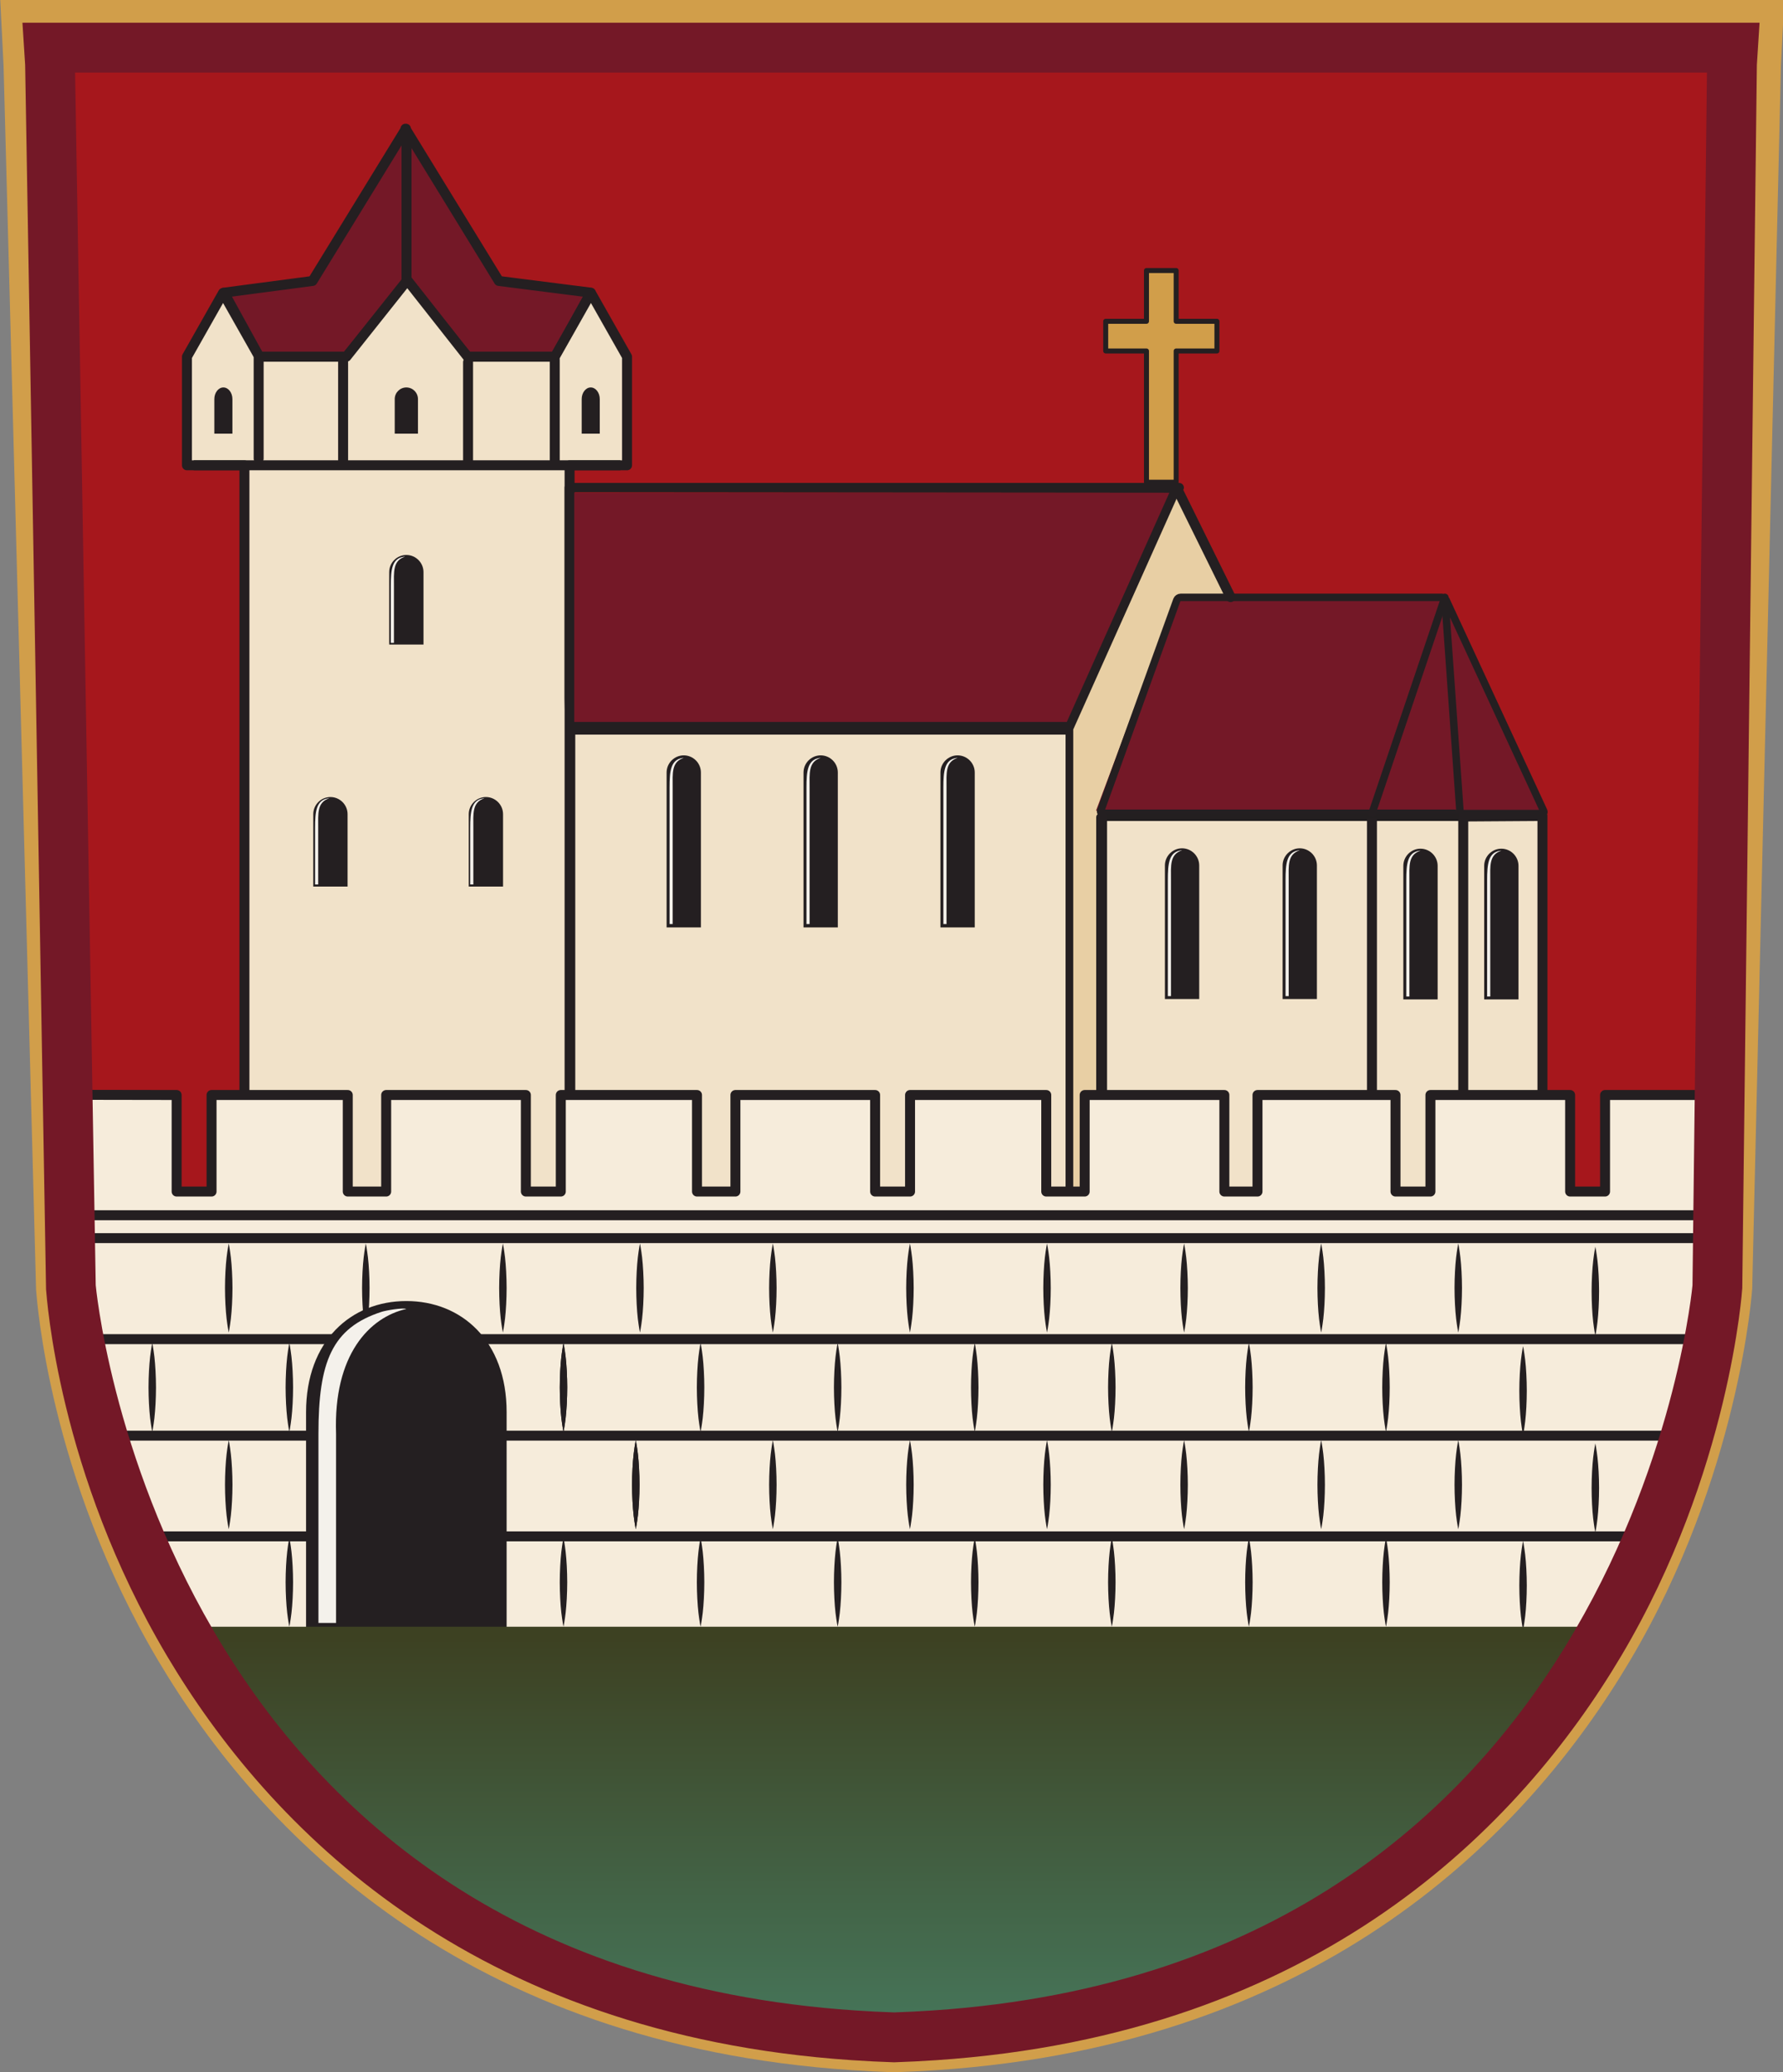 <?xml version="1.0" encoding="UTF-8" standalone="no"?>
<!-- Created with Inkscape (http://www.inkscape.org/) -->

<svg
   xmlns:dc="http://purl.org/dc/elements/1.1/"
   xmlns:cc="http://creativecommons.org/ns#"
   xmlns:rdf="http://www.w3.org/1999/02/22-rdf-syntax-ns#"
   xmlns:svg="http://www.w3.org/2000/svg"
   xmlns="http://www.w3.org/2000/svg"
   xmlns:sodipodi="http://sodipodi.sourceforge.net/DTD/sodipodi-0.dtd"
   xmlns:inkscape="http://www.inkscape.org/namespaces/inkscape"
   width="114.907mm"
   height="133.544mm"
   viewBox="0 0 114.907 133.544"
   version="1.1"
   id="svg2067"
   inkscape:version="0.92.5 (2060ec1f9f, 2020-04-08)"
   sodipodi:docname="wappen_markgraitz.svg">
  <rect x="0" y="0" width="114.907" height="133.544" fill="#808080" stroke="none"/>
  <defs
     id="defs2061">
    <clipPath
       clipPathUnits="userSpaceOnUse"
       id="clipPath18">
      <path
         d="M 0,0 H 425.197 V 425.197 H 0 Z"
         id="path16"
         inkscape:connector-curvature="0" />
    </clipPath>
    <clipPath
       clipPathUnits="userSpaceOnUse"
       id="clipPath34">
      <path
         d="M 244.173,388.005 H 216.643 202.368 174.839 46.365 L 60.642,164.708 c 0,0 12.37,-125.464 141.726,-134.106 v 0 c 2.342,-0.156 4.717,-0.283 7.138,-0.362 v 0 c 2.42,0.079 4.793,0.206 7.137,0.362 v 0 c 129.355,8.642 141.725,134.106 141.725,134.106 v 0 l 14.276,223.297 z"
         id="path32"
         inkscape:connector-curvature="0" />
    </clipPath>
    <clipPath
       clipPathUnits="userSpaceOnUse"
       id="clipPath50">
      <path
         d="M 244.031,388.005 H 216.501 202.225 174.696 46.224 L 60.501,164.708 c 0,0 12.37,-125.464 141.724,-134.106 v 0 c 2.343,-0.156 4.718,-0.283 7.138,-0.362 v 0 c 2.421,0.079 4.794,0.206 7.138,0.362 v 0 c 129.356,8.642 141.726,134.106 141.726,134.106 v 0 l 14.276,223.297 z"
         id="path48"
         inkscape:connector-curvature="0" />
    </clipPath>
    <clipPath
       clipPathUnits="userSpaceOnUse"
       id="clipPath106">
      <path
         d="M 0,0 H 425.197 V 425.197 H 0 Z"
         id="path104"
         inkscape:connector-curvature="0" />
    </clipPath>
    <clipPath
       clipPathUnits="userSpaceOnUse"
       id="clipPath130">
      <path
         d="M 0,0 H 425.197 V 425.197 H 0 Z"
         id="path128"
         inkscape:connector-curvature="0" />
    </clipPath>
    <clipPath
       clipPathUnits="userSpaceOnUse"
       id="clipPath150">
      <path
         d="M 246.611,388.005 H 219.081 204.806 177.276 64.577 L 63.08,164.708 c 0,0 12.371,-125.464 141.726,-134.106 v 0 c 2.342,-0.156 4.717,-0.283 7.137,-0.362 v 0 c 2.421,0.079 4.794,0.206 7.138,0.362 v 0 c 129.355,8.642 141.725,134.106 141.725,134.106 v 0 l 14.276,223.297 z"
         id="path148"
         inkscape:connector-curvature="0" />
    </clipPath>
    <clipPath
       clipPathUnits="userSpaceOnUse"
       id="clipPath164">
      <path
         d="M 0,0 H 425.197 V 425.197 H 0 Z"
         id="path162"
         inkscape:connector-curvature="0" />
    </clipPath>
    <clipPath
       clipPathUnits="userSpaceOnUse"
       id="clipPath180">
      <path
         d="M 0,0 H 425.197 V 425.197 H 0 Z"
         id="path178"
         inkscape:connector-curvature="0" />
    </clipPath>
    <clipPath
       clipPathUnits="userSpaceOnUse"
       id="clipPath196">
      <path
         d="M 0,0 H 425.197 V 425.197 H 0 Z"
         id="path194"
         inkscape:connector-curvature="0" />
    </clipPath>
    <clipPath
       clipPathUnits="userSpaceOnUse"
       id="clipPath232">
      <path
         d="M 246.611,388.005 H 219.081 204.806 177.276 64.577 L 63.08,164.708 c 0,0 12.371,-125.464 141.726,-134.106 v 0 c 2.342,-0.156 4.717,-0.283 7.137,-0.362 v 0 c 2.421,0.079 4.794,0.206 7.138,0.362 v 0 c 129.355,8.642 141.725,134.106 141.725,134.106 v 0 l 14.276,223.297 z"
         id="path230"
         inkscape:connector-curvature="0" />
    </clipPath>
    <clipPath
       clipPathUnits="userSpaceOnUse"
       id="clipPath264">
      <path
         d="M 0,0 H 425.197 V 425.197 H 0 Z"
         id="path262"
         inkscape:connector-curvature="0" />
    </clipPath>
    <clipPath
       clipPathUnits="userSpaceOnUse"
       id="clipPath308">
      <path
         d="M 0,0 H 425.197 V 425.197 H 0 Z"
         id="path306"
         inkscape:connector-curvature="0" />
    </clipPath>
    <clipPath
       clipPathUnits="userSpaceOnUse"
       id="clipPath320">
      <path
         d="m 123.135,182.481 h -6.965 v 17.104 H 91.307 v -17.283 h -6.191 v 17.283 H 64.577 l 1.084,-10.576 1.601,-26.267 c 0,0 12.371,-125.465 141.725,-134.106 v 0 c 2.343,-0.156 4.718,-0.282 7.138,-0.363 v 0 c 2.421,0.081 4.794,0.207 7.138,0.363 v 0 c 129.355,8.641 141.726,134.106 141.726,134.106 v 0 l 1.609,37.429 -21.465,0.016 v -18.995 h -5.499 v 18.997 l -25.456,0.008 v -19.005 h -6.707 V 200.2 l -25.795,0.008 v -19.016 h -5.159 v 19.018 l -25.695,0.008 v -19.026 h -6.807 v 19.028 l -26.053,0.019 v -19.047 h -5.16 v 19.05 l -25.536,0.008 v -19.058 h -7.739 v 19.061 l -24.147,0.008 v -19.069 h -6.325 v 19.071 l -25.92,0.009 z"
         id="path318"
         inkscape:connector-curvature="0" />
    </clipPath>
    <clipPath
       clipPathUnits="userSpaceOnUse"
       id="clipPath448">
      <path
         d="m 67.871,163.561 c 0,0 12.37,-125.464 141.725,-134.106 v 0 c 2.343,-0.156 4.717,-0.282 7.138,-0.362 v 0 c 2.421,0.08 4.794,0.206 7.138,0.362 v 0 c 129.356,8.642 141.726,134.106 141.726,134.106 v 0 l 4.372,68.397 -307.519,16.38 z"
         id="path446"
         inkscape:connector-curvature="0" />
    </clipPath>
    <clipPath
       clipPathUnits="userSpaceOnUse"
       id="clipPath600">
      <path
         d="M 0,0 H 425.197 V 425.197 H 0 Z"
         id="path598"
         inkscape:connector-curvature="0" />
    </clipPath>
    <clipPath
       clipPathUnits="userSpaceOnUse"
       id="clipPath792">
      <path
         d="M 0,0 H 425.197 V 425.197 H 0 Z"
         id="path790"
         inkscape:connector-curvature="0" />
    </clipPath>
    <clipPath
       clipPathUnits="userSpaceOnUse"
       id="clipPath804">
      <path
         d="M 87.62,102.465 C 106.345,68.921 141.926,32.982 209.074,28.498 v 0 c 2.341,-0.158 4.717,-0.284 7.138,-0.362 v 0 c 2.42,0.078 4.794,0.204 7.136,0.362 v 0 c 67.148,4.484 102.729,40.423 121.454,73.967 v 0 z"
         id="path802"
         inkscape:connector-curvature="0" />
    </clipPath>
    <linearGradient
       x1="0"
       y1="0"
       x2="1"
       y2="0"
       gradientUnits="userSpaceOnUse"
       gradientTransform="matrix(0,122.233,122.233,0,69.474,28.135)"
       spreadMethod="pad"
       id="linearGradient816">
      <stop
         style="stop-opacity:1;stop-color:#46765a"
         offset="0"
         id="stop810" />
      <stop
         style="stop-opacity:1;stop-color:#3d4122"
         offset="0.592"
         id="stop812" />
      <stop
         style="stop-opacity:1;stop-color:#3d4122"
         offset="1"
         id="stop814" />
    </linearGradient>
    <clipPath
       clipPathUnits="userSpaceOnUse"
       id="clipPath826">
      <path
         d="M 0,0 H 425.197 V 425.197 H 0 Z"
         id="path824"
         inkscape:connector-curvature="0" />
    </clipPath>
  </defs>
  <sodipodi:namedview
     id="base"
     pagecolor="#ffffff"
     bordercolor="#666666"
     borderopacity="1.0"
     inkscape:pageopacity="0.0"
     inkscape:pageshadow="2"
     inkscape:zoom="0.35"
     inkscape:cx="-504.28058"
     inkscape:cy="215.22448"
     inkscape:document-units="mm"
     inkscape:current-layer="layer1"
     showgrid="false"
     fit-margin-top="0"
     fit-margin-left="0"
     fit-margin-right="0"
     fit-margin-bottom="0"
     inkscape:window-width="1920"
     inkscape:window-height="1025"
     inkscape:window-x="0"
     inkscape:window-y="0"
     inkscape:window-maximized="1" />
  <g
     inkscape:label="Ebene 1"
     inkscape:groupmode="layer"
     id="layer1"
     transform="translate(-49.136,-72.234)">
    <g
       transform="matrix(0.353,0,0,-0.353,30.526,213.234)"
       id="g12">
      <g
         id="g14"
         clip-path="url(#clipPath18)">
        <g
           id="g20"
           transform="translate(216.197,27.513)">
          <path
             d="m 0,0 c -2.348,0.075 -4.712,0.196 -7.233,0.366 -68.002,4.541 -103.625,41.457 -121.534,71.622 -19.35,32.595 -22.597,63.634 -22.726,64.939 l -5.441,226.295 h 314.042 l -5.43,-226.201 C 151.541,135.622 148.293,104.583 128.944,71.988 111.035,41.823 75.412,4.907 7.407,0.364 4.887,0.196 2.519,0.075 0.177,0 l -0.09,-0.003 z"
             style="fill:#a6171c;fill-opacity:1;fill-rule:nonzero;stroke:none"
             id="path22"
             inkscape:connector-curvature="0" />
        </g>
        <g
           id="g24"
           transform="translate(367.484,388.006)">
          <path
             d="m 0,0 -2.666,-223.296 c 0,0 -12.372,-125.468 -141.727,-134.109 -2.343,-0.157 -4.717,-0.281 -7.139,-0.361 -2.42,0.08 -4.793,0.204 -7.136,0.361 -129.354,8.641 -141.727,134.109 -141.727,134.109 L -302.908,0 h 116.711 27.529 14.275 27.529 z m 10.99,11.68 h -9.7 -306.323 -9.699 l 0.618,-12.261 5.936,-223.452 0.016,-0.157 c 0.135,-1.363 2.232,-33.768 22.298,-67.565 18.689,-31.482 55.821,-70.001 126.588,-74.729 2.636,-0.176 5.071,-0.298 7.45,-0.375 l 0.294,-0.012 0.296,0.012 c 2.378,0.077 4.815,0.199 7.451,0.375 70.765,4.728 107.899,43.247 126.587,74.729 20.065,33.797 22.323,67.878 22.323,67.878 l 5.247,223.296 z"
             style="fill:#d19e4a;fill-opacity:1;fill-rule:nonzero;stroke:none"
             id="path26"
             inkscape:connector-curvature="0" />
        </g>
      </g>
    </g>
    <g
       transform="matrix(0.353,0,0,-0.353,30.526,213.234)"
       id="g28">
      <g
         id="g30"
         clip-path="url(#clipPath34)">
        <g
           id="g36"
           transform="translate(115.812,334.236)">
          <path
             d="M 0,0 11.092,14.187 22.184,0.129 38.306,0 44.755,11.866 27.98,13.998 11.019,41.642 v 0.152 l -0.048,-0.076 -0.045,0.076 V 41.642 L -6.036,13.998 -22.184,11.866 -15.735,0 Z"
             style="fill:#741827;fill-opacity:1;fill-rule:nonzero;stroke:none"
             id="path38"
             inkscape:connector-curvature="0" />
        </g>
        <g
           id="g40"
           transform="translate(115.942,334.274)">
          <path
             d="M 0,0 10.963,13.543 22.184,0 H 38.177 L 44.626,11.737 27.851,13.869 10.89,41.513 v 0.152 l -0.048,-0.076 -0.045,0.076 V 41.513 L -6.165,13.869 -22.313,11.737 -15.864,0 Z"
             style="fill:none;stroke:#241f21;stroke-width:1.82;stroke-linecap:round;stroke-linejoin:round;stroke-miterlimit:10;stroke-dasharray:none;stroke-opacity:1"
             id="path42"
             inkscape:connector-curvature="0" />
        </g>
      </g>
    </g>
    <g
       transform="matrix(0.353,0,0,-0.353,30.526,213.234)"
       id="g44">
      <g
         id="g46"
         clip-path="url(#clipPath50)">
        <g
           id="g52"
           transform="translate(160.604,345.964)">
          <path
             d="M 0,0 -6.589,-11.651 H -22.518 L -33.526,2.326 -44.638,-11.651 H -60.567 L -67.16,0 -73.753,-11.648 v -19.825 h 10.493 v -135.878 h 29.633 0.099 29.63 V -31.473 H 6.594 v 19.825 z"
             style="fill:#f1e2c9;fill-opacity:1;fill-rule:nonzero;stroke:none"
             id="path54"
             inkscape:connector-curvature="0" />
        </g>
        <g
           id="g56"
           transform="translate(160.604,345.964)">
          <path
             d="M 0,0 -6.589,-11.651 H -22.518 L -33.526,2.326 -44.638,-11.651 H -60.567 L -67.16,0 -73.753,-11.648 v -19.825 h 10.493 v -135.878 h 29.633 0.099 29.63 V -31.473 H 6.594 v 19.825 z"
             style="fill:none;stroke:#241f21;stroke-width:1.82;stroke-linecap:round;stroke-linejoin:round;stroke-miterlimit:10;stroke-dasharray:none;stroke-opacity:1"
             id="path58"
             inkscape:connector-curvature="0" />
        </g>
        <g
           id="g60"
           transform="translate(123.774,281.773)">
          <path
             d="m 0,0 v 13.219 c 0,1.721 1.409,3.131 3.13,3.131 1.722,0 3.131,-1.41 3.131,-3.131 L 6.261,0"
             style="fill:#241f21;fill-opacity:1;fill-rule:nonzero;stroke:none"
             id="path62"
             inkscape:connector-curvature="0" />
        </g>
        <g
           id="g64"
           transform="translate(158.918,320.271)">
          <path
             d="m 0,0 v 6.314 c 0,1.164 0.743,2.12 1.649,2.12 0.906,0 1.649,-0.956 1.649,-2.12 V 0"
             style="fill:#241f21;fill-opacity:1;fill-rule:nonzero;stroke:none"
             id="path66"
             inkscape:connector-curvature="0" />
        </g>
        <g
           id="g68"
           transform="translate(91.851,320.271)">
          <path
             d="m 0,0 v 6.314 c 0,1.164 0.743,2.12 1.649,2.12 0.907,0 1.649,-0.956 1.649,-2.12 V 0"
             style="fill:#241f21;fill-opacity:1;fill-rule:nonzero;stroke:none"
             id="path70"
             inkscape:connector-curvature="0" />
        </g>
        <g
           id="g72"
           transform="translate(88.083,314.495)">
          <path
             d="M 0,0 H 77.902"
             style="fill:none;stroke:#241f21;stroke-width:1.82;stroke-linecap:butt;stroke-linejoin:miter;stroke-miterlimit:10;stroke-dasharray:none;stroke-opacity:1"
             id="path74"
             inkscape:connector-curvature="0" />
        </g>
        <g
           id="g76"
           transform="translate(126.935,348.372)">
          <path
             d="M 0,0 V 25.589"
             style="fill:none;stroke:#241f21;stroke-width:1.82;stroke-linecap:round;stroke-linejoin:round;stroke-miterlimit:10;stroke-dasharray:none;stroke-opacity:1"
             id="path78"
             inkscape:connector-curvature="0" />
        </g>
        <g
           id="g80"
           transform="translate(124.784,320.271)">
          <path
             d="m 0,0 v 6.314 c 0,1.164 0.953,2.12 2.12,2.12 1.166,0 2.121,-0.956 2.121,-2.12 V 0"
             style="fill:#241f21;fill-opacity:1;fill-rule:nonzero;stroke:none"
             id="path82"
             inkscape:connector-curvature="0" />
        </g>
        <g
           id="g84"
           transform="translate(153.997,315.244)">
          <path
             d="M 0,0 V 18.489"
             style="fill:none;stroke:#241f21;stroke-width:1.82;stroke-linecap:round;stroke-linejoin:round;stroke-miterlimit:10;stroke-dasharray:none;stroke-opacity:1"
             id="path86"
             inkscape:connector-curvature="0" />
        </g>
        <g
           id="g88"
           transform="translate(99.941,334.1)">
          <path
             d="M 0,0 V -18.386"
             style="fill:none;stroke:#241f21;stroke-width:1.82;stroke-linecap:round;stroke-linejoin:round;stroke-miterlimit:10;stroke-dasharray:none;stroke-opacity:1"
             id="path90"
             inkscape:connector-curvature="0" />
        </g>
        <g
           id="g92"
           transform="translate(157.085,309.473)">
          <path
             d="M 0,0 H 110.535 L 90.284,-42.304 H 0 Z"
             style="fill:#741827;fill-opacity:1;fill-rule:nonzero;stroke:none"
             id="path94"
             inkscape:connector-curvature="0" />
        </g>
        <g
           id="g96"
           transform="translate(156.679,303.975)">
          <path
             d="M 0,0 V 5.594 L 109.52,5.498 90.803,-36.334 H 0.884 V 6.449 H 0 V 5.594 6.449 h -0.884 v -38.478 c 0,-0.225 0.094,-5.604 0.259,-5.763 0.164,-0.16 0.392,-0.251 0.625,-0.251 h 91.368 c 0.344,0 0.658,0.194 0.801,0.495 l 19.93,43.637 c 0.128,0.265 0.106,0.574 -0.057,0.82 -0.16,0.245 -0.442,0.394 -0.744,0.394 L 0,7.303 c -0.233,0 -0.461,-0.091 -0.625,-0.25 C -0.79,6.894 -0.884,6.674 -0.884,6.449 Z"
             style="fill:#241f21;fill-opacity:1;fill-rule:nonzero;stroke:none"
             id="path98"
             inkscape:connector-curvature="0" />
        </g>
      </g>
    </g>
    <g
       transform="matrix(0.353,0,0,-0.353,30.526,213.234)"
       id="g100">
      <g
         id="g102"
         clip-path="url(#clipPath106)">
        <g
           id="g108"
           transform="translate(109.913,237.583)">
          <path
             d="m 0,0 v 13.219 c 0,1.721 1.409,3.131 3.13,3.131 1.722,0 3.131,-1.41 3.131,-3.131 L 6.261,0"
             style="fill:#241f21;fill-opacity:1;fill-rule:nonzero;stroke:none"
             id="path110"
             inkscape:connector-curvature="0" />
        </g>
        <g
           id="g112"
           transform="translate(138.298,237.583)">
          <path
             d="m 0,0 v 13.219 c 0,1.721 1.409,3.131 3.13,3.131 1.722,0 3.131,-1.41 3.131,-3.131 L 6.261,0"
             style="fill:#241f21;fill-opacity:1;fill-rule:nonzero;stroke:none"
             id="path114"
             inkscape:connector-curvature="0" />
        </g>
      </g>
    </g>
    <g
       id="g116"
       transform="matrix(0.353,0,0,-0.353,79.301,102.1)">
      <path
         d="M 0,0 V 18.489"
         style="fill:none;stroke:#241f21;stroke-width:1.82;stroke-linecap:round;stroke-linejoin:round;stroke-miterlimit:10;stroke-dasharray:none;stroke-opacity:1"
         id="path118"
         inkscape:connector-curvature="0" />
    </g>
    <g
       id="g120"
       transform="matrix(0.353,0,0,-0.353,71.248,102.1)">
      <path
         d="M 0,0 V 18.489"
         style="fill:none;stroke:#241f21;stroke-width:1.82;stroke-linecap:round;stroke-linejoin:round;stroke-miterlimit:10;stroke-dasharray:none;stroke-opacity:1"
         id="path122"
         inkscape:connector-curvature="0" />
    </g>
    <g
       transform="matrix(0.353,0,0,-0.353,30.526,213.234)"
       id="g124">
      <g
         id="g126"
         clip-path="url(#clipPath130)">
        <g
           id="g132"
           transform="translate(112.614,253.689)">
          <path
             d="m 0,0 c -2.177,-0.325 -2.373,-2.432 -2.373,-5.405 v -10.316 h 0.574 v 10.316 c 0,2.602 -0.258,4.687 2.022,5.419"
             style="fill:#f4f1eb;fill-opacity:1;fill-rule:nonzero;stroke:none"
             id="path134"
             inkscape:connector-curvature="0" />
        </g>
        <g
           id="g136"
           transform="translate(140.937,253.689)">
          <path
             d="m 0,0 c -2.177,-0.325 -2.373,-2.432 -2.373,-5.405 v -10.316 h 0.574 v 10.316 c 0,2.602 -0.258,4.687 2.022,5.419"
             style="fill:#f4f1eb;fill-opacity:1;fill-rule:nonzero;stroke:none"
             id="path138"
             inkscape:connector-curvature="0" />
        </g>
        <g
           id="g140"
           transform="translate(126.44,297.799)">
          <path
             d="m 0,0 c -2.177,-0.325 -2.373,-2.359 -2.373,-5.405 v -10.316 h 0.574 v 10.316 c 0,2.602 -0.258,4.687 2.022,5.419"
             style="fill:#f4f1eb;fill-opacity:1;fill-rule:nonzero;stroke:none"
             id="path142"
             inkscape:connector-curvature="0" />
        </g>
      </g>
    </g>
    <g
       transform="matrix(0.353,0,0,-0.353,30.526,213.234)"
       id="g144">
      <g
         id="g146"
         clip-path="url(#clipPath150)">
        <path
           d="m 248.165,179.522 h -91.331 v 86.715 h 91.331 z"
           style="fill:#f1e2c9;fill-opacity:1;fill-rule:nonzero;stroke:#241f21;stroke-width:1.82;stroke-linecap:round;stroke-linejoin:round;stroke-miterlimit:10;stroke-dasharray:none;stroke-opacity:1"
           id="path152"
           inkscape:connector-curvature="0" />
        <g
           id="g154"
           transform="translate(316.242,290.384)">
          <path
             d="M 0,0 18.702,-39.467 H 3.482 Z"
             style="fill:#741827;fill-opacity:1;fill-rule:nonzero;stroke:none"
             id="path156"
             inkscape:connector-curvature="0" />
        </g>
      </g>
    </g>
    <g
       transform="matrix(0.353,0,0,-0.353,30.526,213.234)"
       id="g158">
      <g
         id="g160"
         clip-path="url(#clipPath164)">
        <g
           id="g166"
           transform="translate(272.595,278.784)">
          <path
             d="M 0,0 10.113,-0.008 -4.59,30.688 -23.937,-12.519 v -86.285 h 6.315 v 67.769 c 0,0 0.043,3.232 0.124,3.426"
             style="fill:#e8cfa4;fill-opacity:1;fill-rule:nonzero;stroke:none"
             id="path168"
             inkscape:connector-curvature="0" />
        </g>
      </g>
    </g>
    <g
       id="g170"
       transform="matrix(0.353,0,0,-0.353,142.271,110.793)">
      <path
         d="M 0,0 H -49.231 L -63.746,-38.768 H 2.064 Z"
         style="fill:#741827;fill-opacity:1;fill-rule:nonzero;stroke:none"
         id="path172"
         inkscape:connector-curvature="0" />
    </g>
    <g
       transform="matrix(0.353,0,0,-0.353,30.526,213.234)"
       id="g174">
      <g
         id="g176"
         clip-path="url(#clipPath180)">
        <g
           id="g182"
           transform="translate(318.305,250.967)">
          <path
             d="m 0,0 h -64.283 c -0.284,0 -0.437,0.217 -0.34,0.485 l 13.889,38.447 c 0.097,0.268 0.406,0.485 0.691,0.485 h 47.721 c 0.285,0 0.613,-0.209 0.733,-0.468 L 16.242,0.419 c 0.119,-0.259 -0.015,-0.468 -0.3,-0.468 H 1.497 c -0.285,0 -0.532,0.23 -0.552,0.514 l -2.751,38.952"
             style="fill:none;stroke:#241f21;stroke-width:1.365;stroke-linecap:round;stroke-linejoin:miter;stroke-miterlimit:4;stroke-dasharray:none;stroke-opacity:1"
             id="path184"
             inkscape:connector-curvature="0" />
        </g>
      </g>
    </g>
    <g
       id="g186"
       transform="matrix(0.353,0,0,-0.353,124.981,103.695)">
      <path
         d="M 0,0 9.802,-19.875"
         style="fill:none;stroke:#241f21;stroke-width:1.82;stroke-linecap:round;stroke-linejoin:miter;stroke-miterlimit:4;stroke-dasharray:none;stroke-opacity:1"
         id="path188"
         inkscape:connector-curvature="0" />
    </g>
    <g
       transform="matrix(0.353,0,0,-0.353,30.526,213.234)"
       id="g190">
      <g
         id="g192"
         clip-path="url(#clipPath196)">
        <g
           id="g198"
           transform="translate(199.417,230.13)">
          <path
             d="m 0,0 v 28.279 c 0,1.724 1.409,3.132 3.13,3.132 1.722,0 3.131,-1.408 3.131,-3.132 L 6.261,0"
             style="fill:#241f21;fill-opacity:1;fill-rule:nonzero;stroke:none"
             id="path200"
             inkscape:connector-curvature="0" />
        </g>
        <g
           id="g202"
           transform="translate(174.421,230.13)">
          <path
             d="m 0,0 v 28.279 c 0,1.724 1.409,3.132 3.13,3.132 1.722,0 3.131,-1.408 3.131,-3.132 L 6.261,0"
             style="fill:#241f21;fill-opacity:1;fill-rule:nonzero;stroke:none"
             id="path204"
             inkscape:connector-curvature="0" />
        </g>
        <g
           id="g206"
           transform="translate(224.413,230.13)">
          <path
             d="m 0,0 v 28.279 c 0,1.724 1.409,3.132 3.13,3.132 1.722,0 3.131,-1.408 3.131,-3.132 L 6.261,0"
             style="fill:#241f21;fill-opacity:1;fill-rule:nonzero;stroke:none"
             id="path208"
             inkscape:connector-curvature="0" />
        </g>
        <g
           id="g210"
           transform="translate(177.329,261.067)">
          <path
             d="m 0,0 c -2.177,-0.325 -2.373,-2.432 -2.373,-5.405 v -24.916 h 0.574 v 24.916 c 0,2.602 -0.258,4.687 2.022,5.419"
             style="fill:#f4f1eb;fill-opacity:1;fill-rule:nonzero;stroke:none"
             id="path212"
             inkscape:connector-curvature="0" />
        </g>
        <g
           id="g214"
           transform="translate(202.325,261.067)">
          <path
             d="m 0,0 c -2.177,-0.325 -2.373,-2.432 -2.373,-5.405 v -24.916 h 0.574 v 24.916 c 0,2.602 -0.258,4.687 2.022,5.419"
             style="fill:#f4f1eb;fill-opacity:1;fill-rule:nonzero;stroke:none"
             id="path216"
             inkscape:connector-curvature="0" />
        </g>
        <g
           id="g218"
           transform="translate(227.321,261.067)">
          <path
             d="m 0,0 c -2.177,-0.325 -2.373,-2.432 -2.373,-5.405 v -24.916 h 0.574 v 24.916 c 0,2.602 -0.258,4.687 2.022,5.419"
             style="fill:#f4f1eb;fill-opacity:1;fill-rule:nonzero;stroke:none"
             id="path220"
             inkscape:connector-curvature="0" />
        </g>
      </g>
    </g>
    <path
       d="M 120.023,149.983 H 144.37 V 124.898 H 120.023 Z"
       style="fill:#f1e2c9;fill-opacity:1;fill-rule:nonzero;stroke:none;stroke-width:0.353"
       id="path222"
       inkscape:connector-curvature="0" />
    <path
       d="M 120.023,149.983 H 144.37 V 124.898 H 120.023 Z"
       style="fill:none;stroke:#231f20;stroke-width:0.482;stroke-linecap:round;stroke-linejoin:round;stroke-miterlimit:10;stroke-dasharray:none;stroke-opacity:1"
       id="path224"
       inkscape:connector-curvature="0" />
    <g
       transform="matrix(0.353,0,0,-0.353,30.526,213.234)"
       id="g226">
      <g
         id="g228"
         clip-path="url(#clipPath232)">
        <g
           id="g234"
           transform="translate(334.319,250.473)">
          <path
             d="M 0,0 V -63.69 H -14.461 V -0.096 Z"
             style="fill:#f1e2c9;fill-opacity:1;fill-rule:nonzero;stroke:none"
             id="path236"
             inkscape:connector-curvature="0" />
        </g>
        <g
           id="g238"
           transform="translate(334.319,250.473)">
          <path
             d="M 0,0 V -63.69 H -14.461 V -0.096 Z"
             style="fill:none;stroke:#241f21;stroke-width:1.82;stroke-linecap:round;stroke-linejoin:round;stroke-miterlimit:10;stroke-dasharray:none;stroke-opacity:1"
             id="path240"
             inkscape:connector-curvature="0" />
        </g>
        <g
           id="g242"
           transform="translate(253.922,186.783)">
          <path
             d="M 0,0 V 63.595"
             style="fill:none;stroke:#241f21;stroke-width:1.82;stroke-linecap:round;stroke-linejoin:round;stroke-miterlimit:10;stroke-dasharray:none;stroke-opacity:1"
             id="path244"
             inkscape:connector-curvature="0" />
        </g>
      </g>
    </g>
    <g
       id="g246"
       transform="matrix(0.353,0,0,-0.353,137.553,124.956)">
      <path
         d="M 0,0 V -60.453"
         style="fill:none;stroke:#241f21;stroke-width:1.82;stroke-linecap:butt;stroke-linejoin:miter;stroke-miterlimit:10;stroke-dasharray:none;stroke-opacity:1"
         id="path248"
         inkscape:connector-curvature="0" />
    </g>
    <g
       id="g250"
       transform="matrix(0.353,0,0,-0.353,127.562,92.939)">
      <path
         d="m 0,0 h -7.444 v 9.27 h -5.418 V 0 h -7.444 v -5.418 h 7.444 v -23.963 h 5.418 V -5.418 H 0 Z"
         style="fill:#d19e4a;fill-opacity:1;fill-rule:nonzero;stroke:none"
         id="path252"
         inkscape:connector-curvature="0" />
    </g>
    <g
       id="g254"
       transform="matrix(0.353,0,0,-0.353,127.562,92.939)">
      <path
         d="m 0,0 h -7.444 v 9.27 h -5.418 V 0 h -7.444 v -5.418 h 7.444 v -23.963 h 5.418 V -5.418 H 0 Z"
         style="fill:none;stroke:#241f21;stroke-width:0.91;stroke-linecap:round;stroke-linejoin:round;stroke-miterlimit:10;stroke-dasharray:none;stroke-opacity:1"
         id="path256"
         inkscape:connector-curvature="0" />
    </g>
    <g
       transform="matrix(0.353,0,0,-0.353,30.526,213.234)"
       id="g258">
      <g
         id="g260"
         clip-path="url(#clipPath264)">
        <g
           id="g266"
           transform="translate(265.393,217.06)">
          <path
             d="m 0,0 v 24.381 c 0,1.722 1.409,3.131 3.13,3.131 1.722,0 3.132,-1.409 3.132,-3.131 L 6.262,0"
             style="fill:#241f21;fill-opacity:1;fill-rule:nonzero;stroke:none"
             id="path268"
             inkscape:connector-curvature="0" />
        </g>
        <g
           id="g270"
           transform="translate(268.301,244.196)">
          <path
             d="m 0,0 c -2.177,-0.325 -2.373,-2.432 -2.373,-5.405 v -21.202 h 0.574 v 21.202 c 0,2.602 -0.258,4.687 2.022,5.419"
             style="fill:#f4f1eb;fill-opacity:1;fill-rule:nonzero;stroke:none"
             id="path272"
             inkscape:connector-curvature="0" />
        </g>
        <g
           id="g274"
           transform="translate(286.881,217.06)">
          <path
             d="m 0,0 v 24.381 c 0,1.722 1.409,3.131 3.13,3.131 1.722,0 3.132,-1.409 3.132,-3.131 L 6.262,0"
             style="fill:#241f21;fill-opacity:1;fill-rule:nonzero;stroke:none"
             id="path276"
             inkscape:connector-curvature="0" />
        </g>
        <g
           id="g278"
           transform="translate(289.789,244.196)">
          <path
             d="m 0,0 c -2.177,-0.325 -2.373,-2.432 -2.373,-5.405 v -21.202 h 0.574 v 21.202 c 0,2.602 -0.258,4.687 2.022,5.419"
             style="fill:#f4f1eb;fill-opacity:1;fill-rule:nonzero;stroke:none"
             id="path280"
             inkscape:connector-curvature="0" />
        </g>
        <g
           id="g282"
           transform="translate(308.923,216.99)">
          <path
             d="m 0,0 v 24.381 c 0,1.722 1.409,3.131 3.13,3.131 1.722,0 3.132,-1.409 3.132,-3.131 L 6.262,0"
             style="fill:#241f21;fill-opacity:1;fill-rule:nonzero;stroke:none"
             id="path284"
             inkscape:connector-curvature="0" />
        </g>
        <g
           id="g286"
           transform="translate(311.831,244.126)">
          <path
             d="m 0,0 c -2.177,-0.325 -2.373,-2.432 -2.373,-5.405 v -21.202 h 0.574 v 21.202 c 0,2.602 -0.258,4.687 2.022,5.419"
             style="fill:#f4f1eb;fill-opacity:1;fill-rule:nonzero;stroke:none"
             id="path288"
             inkscape:connector-curvature="0" />
        </g>
        <g
           id="g290"
           transform="translate(323.683,216.99)">
          <path
             d="m 0,0 v 24.381 c 0,1.722 1.409,3.131 3.13,3.131 1.722,0 3.132,-1.409 3.132,-3.131 L 6.262,0"
             style="fill:#241f21;fill-opacity:1;fill-rule:nonzero;stroke:none"
             id="path292"
             inkscape:connector-curvature="0" />
        </g>
        <g
           id="g294"
           transform="translate(326.591,244.126)">
          <path
             d="m 0,0 c -2.177,-0.325 -2.373,-2.432 -2.373,-5.405 v -21.202 h 0.574 v 21.202 c 0,2.602 -0.258,4.687 2.022,5.419"
             style="fill:#f4f1eb;fill-opacity:1;fill-rule:nonzero;stroke:none"
             id="path296"
             inkscape:connector-curvature="0" />
        </g>
      </g>
    </g>
    <g
       id="g298"
       transform="matrix(0.353,0,0,-0.353,142.18,110.948)">
      <path
         d="M 0,0 -13.115,-38.861"
         style="fill:none;stroke:#241f21;stroke-width:1.365;stroke-linecap:round;stroke-linejoin:miter;stroke-miterlimit:4;stroke-dasharray:none;stroke-opacity:1"
         id="path300"
         inkscape:connector-curvature="0" />
    </g>
    <g
       transform="matrix(0.353,0,0,-0.353,30.526,213.234)"
       id="g302">
      <g
         id="g304"
         clip-path="url(#clipPath308)">
        <g
           id="g310"
           transform="translate(65.661,189.009)">
          <path
             d="m 0,0 1.601,-26.267 c 0,0 12.37,-125.464 141.725,-134.106 2.343,-0.156 4.718,-0.282 7.138,-0.362 2.421,0.08 4.794,0.206 7.138,0.362 129.355,8.642 141.726,134.106 141.726,134.106 l 1.609,37.429 -21.466,0.016 V -7.817 h -5.498 V 11.18 l -25.456,0.009 V -7.817 h -6.707 v 19.008 l -25.795,0.008 V -7.817 h -5.159 V 11.201 L 185.161,11.21 V -7.817 h -6.807 v 19.029 l -26.053,0.019 V -7.817 h -5.16 v 19.05 l -25.537,0.009 V -7.817 h -7.738 V 11.244 L 89.718,11.252 V -7.817 h -6.324 v 19.071 l -25.92,0.009 V -6.527 H 50.509 V 10.576 H 25.646 V -6.707 h -6.191 v 17.283 h -20.54 z"
             style="fill:#f6ecdb;fill-opacity:1;fill-rule:nonzero;stroke:none"
             id="path312"
             inkscape:connector-curvature="0" />
        </g>
      </g>
    </g>
    <g
       transform="matrix(0.353,0,0,-0.353,30.526,213.234)"
       id="g314">
      <g
         id="g316"
         clip-path="url(#clipPath320)">
        <g
           id="g322"
           transform="translate(69.864,132.691)">
          <path
             d="M 0,0 C 0,0 0.212,-0.686 0.389,-1.717 0.563,-2.748 0.677,-4.122 0.683,-5.494 0.677,-6.868 0.566,-8.242 0.391,-9.273 0.212,-10.302 0,-10.988 0,-10.988 c 0,0 -0.211,0.686 -0.391,1.715 -0.175,1.031 -0.286,2.405 -0.291,3.779 0.005,1.372 0.12,2.746 0.293,3.777 C -0.211,-0.686 0,0 0,0"
             style="fill:#241f21;fill-opacity:1;fill-rule:nonzero;stroke:none"
             id="path324"
             inkscape:connector-curvature="0" />
        </g>
        <g
           id="g326"
           transform="translate(363.991,133.679)">
          <path
             d="M 0,0 C 0,0 0.211,-0.748 0.389,-1.872 0.563,-2.993 0.677,-4.491 0.682,-5.988 0.679,-7.486 0.567,-8.981 0.391,-10.104 0.213,-11.227 0,-11.976 0,-11.976 c 0,0 -0.211,0.749 -0.391,1.872 -0.174,1.123 -0.286,2.618 -0.291,4.116 0.005,1.497 0.12,2.995 0.293,4.116 C -0.211,-0.748 0,0 0,0"
             style="fill:#241f21;fill-opacity:1;fill-rule:nonzero;stroke:none"
             id="path328"
             inkscape:connector-curvature="0" />
        </g>
        <g
           id="g330"
           transform="translate(100.958,305.244)">
          <path
             d="M 0,0 11.153,-0.988 0,-1.978 Z"
             style="fill:#241f21;fill-opacity:1;fill-rule:nonzero;stroke:none"
             id="path332"
             inkscape:connector-curvature="0" />
        </g>
        <g
           id="g334"
           transform="translate(100.958,300.725)">
          <path
             d="M 0,0 11.153,-0.988 0,-1.978 Z"
             style="fill:#241f21;fill-opacity:1;fill-rule:nonzero;stroke:none"
             id="path336"
             inkscape:connector-curvature="0" />
        </g>
        <g
           id="g338"
           transform="translate(100.958,296.206)">
          <path
             d="M 0,0 11.153,-0.988 0,-1.978 Z"
             style="fill:#241f21;fill-opacity:1;fill-rule:nonzero;stroke:none"
             id="path340"
             inkscape:connector-curvature="0" />
        </g>
        <g
           id="g342"
           transform="translate(100.958,291.687)">
          <path
             d="M 0,0 11.153,-0.988 0,-1.978 Z"
             style="fill:#241f21;fill-opacity:1;fill-rule:nonzero;stroke:none"
             id="path344"
             inkscape:connector-curvature="0" />
        </g>
        <g
           id="g346"
           transform="translate(100.958,287.168)">
          <path
             d="M 0,0 11.153,-0.988 0,-1.978 Z"
             style="fill:#241f21;fill-opacity:1;fill-rule:nonzero;stroke:none"
             id="path348"
             inkscape:connector-curvature="0" />
        </g>
        <g
           id="g350"
           transform="translate(100.958,282.649)">
          <path
             d="M 0,0 11.153,-0.988 0,-1.978 Z"
             style="fill:#241f21;fill-opacity:1;fill-rule:nonzero;stroke:none"
             id="path352"
             inkscape:connector-curvature="0" />
        </g>
        <g
           id="g354"
           transform="translate(100.958,278.13)">
          <path
             d="M 0,0 11.153,-0.988 0,-1.978 Z"
             style="fill:#241f21;fill-opacity:1;fill-rule:nonzero;stroke:none"
             id="path356"
             inkscape:connector-curvature="0" />
        </g>
        <g
           id="g358"
           transform="translate(100.958,273.611)">
          <path
             d="M 0,0 11.153,-0.988 0,-1.978 Z"
             style="fill:#241f21;fill-opacity:1;fill-rule:nonzero;stroke:none"
             id="path360"
             inkscape:connector-curvature="0" />
        </g>
        <g
           id="g362"
           transform="translate(100.958,269.092)">
          <path
             d="M 0,0 11.153,-0.988 0,-1.979 Z"
             style="fill:#241f21;fill-opacity:1;fill-rule:nonzero;stroke:none"
             id="path364"
             inkscape:connector-curvature="0" />
        </g>
        <g
           id="g366"
           transform="translate(100.958,264.573)">
          <path
             d="M 0,0 11.153,-0.989 0,-1.979 Z"
             style="fill:#241f21;fill-opacity:1;fill-rule:nonzero;stroke:none"
             id="path368"
             inkscape:connector-curvature="0" />
        </g>
        <g
           id="g370"
           transform="translate(100.958,260.053)">
          <path
             d="M 0,0 11.153,-0.988 0,-1.978 Z"
             style="fill:#241f21;fill-opacity:1;fill-rule:nonzero;stroke:none"
             id="path372"
             inkscape:connector-curvature="0" />
        </g>
        <g
           id="g374"
           transform="translate(100.958,255.534)">
          <path
             d="M 0,0 11.153,-0.988 0,-1.978 Z"
             style="fill:#241f21;fill-opacity:1;fill-rule:nonzero;stroke:none"
             id="path376"
             inkscape:connector-curvature="0" />
        </g>
        <g
           id="g378"
           transform="translate(100.958,251.015)">
          <path
             d="M 0,0 11.153,-0.988 0,-1.978 Z"
             style="fill:#241f21;fill-opacity:1;fill-rule:nonzero;stroke:none"
             id="path380"
             inkscape:connector-curvature="0" />
        </g>
        <g
           id="g382"
           transform="translate(152.323,305.244)">
          <path
             d="M 0,0 -11.153,-0.988 0,-1.978 Z"
             style="fill:#241f21;fill-opacity:1;fill-rule:nonzero;stroke:none"
             id="path384"
             inkscape:connector-curvature="0" />
        </g>
        <g
           id="g386"
           transform="translate(152.323,300.725)">
          <path
             d="M 0,0 -11.153,-0.988 0,-1.978 Z"
             style="fill:#241f21;fill-opacity:1;fill-rule:nonzero;stroke:none"
             id="path388"
             inkscape:connector-curvature="0" />
        </g>
        <g
           id="g390"
           transform="translate(152.323,296.206)">
          <path
             d="M 0,0 -11.153,-0.988 0,-1.978 Z"
             style="fill:#241f21;fill-opacity:1;fill-rule:nonzero;stroke:none"
             id="path392"
             inkscape:connector-curvature="0" />
        </g>
        <g
           id="g394"
           transform="translate(152.323,291.687)">
          <path
             d="M 0,0 -11.153,-0.988 0,-1.978 Z"
             style="fill:#241f21;fill-opacity:1;fill-rule:nonzero;stroke:none"
             id="path396"
             inkscape:connector-curvature="0" />
        </g>
        <g
           id="g398"
           transform="translate(152.323,287.168)">
          <path
             d="M 0,0 -11.153,-0.988 0,-1.978 Z"
             style="fill:#241f21;fill-opacity:1;fill-rule:nonzero;stroke:none"
             id="path400"
             inkscape:connector-curvature="0" />
        </g>
        <g
           id="g402"
           transform="translate(152.323,282.649)">
          <path
             d="M 0,0 -11.153,-0.988 0,-1.978 Z"
             style="fill:#241f21;fill-opacity:1;fill-rule:nonzero;stroke:none"
             id="path404"
             inkscape:connector-curvature="0" />
        </g>
        <g
           id="g406"
           transform="translate(152.323,278.13)">
          <path
             d="M 0,0 -11.153,-0.988 0,-1.978 Z"
             style="fill:#241f21;fill-opacity:1;fill-rule:nonzero;stroke:none"
             id="path408"
             inkscape:connector-curvature="0" />
        </g>
        <g
           id="g410"
           transform="translate(152.323,273.611)">
          <path
             d="M 0,0 -11.153,-0.988 0,-1.978 Z"
             style="fill:#241f21;fill-opacity:1;fill-rule:nonzero;stroke:none"
             id="path412"
             inkscape:connector-curvature="0" />
        </g>
        <g
           id="g414"
           transform="translate(152.323,269.092)">
          <path
             d="M 0,0 -11.153,-0.988 0,-1.979 Z"
             style="fill:#241f21;fill-opacity:1;fill-rule:nonzero;stroke:none"
             id="path416"
             inkscape:connector-curvature="0" />
        </g>
        <g
           id="g418"
           transform="translate(152.323,264.573)">
          <path
             d="M 0,0 -11.153,-0.989 0,-1.979 Z"
             style="fill:#241f21;fill-opacity:1;fill-rule:nonzero;stroke:none"
             id="path420"
             inkscape:connector-curvature="0" />
        </g>
        <g
           id="g422"
           transform="translate(152.323,260.053)">
          <path
             d="M 0,0 -11.153,-0.988 0,-1.978 Z"
             style="fill:#241f21;fill-opacity:1;fill-rule:nonzero;stroke:none"
             id="path424"
             inkscape:connector-curvature="0" />
        </g>
        <g
           id="g426"
           transform="translate(152.323,255.534)">
          <path
             d="M 0,0 -11.153,-0.988 0,-1.978 Z"
             style="fill:#241f21;fill-opacity:1;fill-rule:nonzero;stroke:none"
             id="path428"
             inkscape:connector-curvature="0" />
        </g>
        <g
           id="g430"
           transform="translate(152.323,251.015)">
          <path
             d="M 0,0 -11.153,-0.988 0,-1.978 Z"
             style="fill:#241f21;fill-opacity:1;fill-rule:nonzero;stroke:none"
             id="path432"
             inkscape:connector-curvature="0" />
        </g>
        <g
           id="g434"
           transform="translate(152.323,246.496)">
          <path
             d="M 0,0 -11.153,-0.989 0,-1.979 Z"
             style="fill:#241f21;fill-opacity:1;fill-rule:nonzero;stroke:none"
             id="path436"
             inkscape:connector-curvature="0" />
        </g>
      </g>
    </g>
    <g
       id="g438"
       transform="matrix(0.353,0,0,-0.353,55.687,164.75)">
      <path
         d="M 0,0 H 288.119"
         style="fill:none;stroke:#241f21;stroke-width:1.82;stroke-linecap:round;stroke-linejoin:round;stroke-miterlimit:10;stroke-dasharray:none;stroke-opacity:1"
         id="path440"
         inkscape:connector-curvature="0" />
    </g>
    <g
       transform="matrix(0.353,0,0,-0.353,30.526,213.234)"
       id="g442">
      <g
         id="g444"
         clip-path="url(#clipPath448)">
        <g
           id="g450"
           transform="translate(370.614,199.539)">
          <path
             d="m 0,0 h -24.867 v -17.625 h -6.376 V 0 h -25.504 v -17.625 h -6.376 V 0 h -25.195 v -17.625 h -6.048 V 0 h -25.504 v -17.625 h -7.014 V 0 h -24.866 v -17.625 h -6.377 V 0 h -25.504 v -17.625 h -7.014 V 0 h -24.866 v -17.625 h -6.376 V 0 h -25.505 v -17.625 h -7.013 V 0 h -24.867 v -17.625 h -6.376 V 0 l -27.657,0.046"
             style="fill:none;stroke:#241f21;stroke-width:1.82;stroke-linecap:round;stroke-linejoin:round;stroke-miterlimit:10;stroke-dasharray:none;stroke-opacity:1"
             id="path452"
             inkscape:connector-curvature="0" />
        </g>
        <g
           id="g454"
           transform="translate(64.04,173.409)">
          <path
             d="M 0,0 H 305.389"
             style="fill:none;stroke:#241f21;stroke-width:1.82;stroke-linecap:round;stroke-linejoin:round;stroke-miterlimit:10;stroke-dasharray:none;stroke-opacity:1"
             id="path456"
             inkscape:connector-curvature="0" />
        </g>
        <g
           id="g458"
           transform="translate(64.04,154.967)">
          <path
             d="M 0,0 H 305.389"
             style="fill:none;stroke:#241f21;stroke-width:1.82;stroke-linecap:round;stroke-linejoin:round;stroke-miterlimit:10;stroke-dasharray:none;stroke-opacity:1"
             id="path460"
             inkscape:connector-curvature="0" />
        </g>
        <g
           id="g462"
           transform="translate(129.145,147.573)">
          <path
             d="M 0,0 C 0,0 0.211,-0.823 0.389,-2.06 0.563,-3.295 0.677,-4.945 0.682,-6.592 0.679,-8.24 0.566,-9.887 0.391,-11.123 0.213,-12.361 0,-13.182 0,-13.182 c 0,0 -0.211,0.821 -0.391,2.059 -0.175,1.236 -0.286,2.883 -0.291,4.531 0.005,1.647 0.119,3.297 0.293,4.532 C -0.211,-0.823 0,0 0,0"
             style="fill:#241f21;fill-opacity:1;fill-rule:nonzero;stroke:none"
             id="path464"
             inkscape:connector-curvature="0" />
        </g>
        <g
           id="g466"
           transform="translate(70.473,133.51)">
          <path
             d="M 0,0 C 0,0 0.212,-0.686 0.389,-1.717 0.563,-2.748 0.677,-4.122 0.683,-5.494 0.677,-6.868 0.566,-8.242 0.391,-9.273 0.212,-10.302 0,-10.988 0,-10.988 c 0,0 -0.211,0.686 -0.391,1.715 -0.175,1.031 -0.286,2.405 -0.291,3.779 0.005,1.372 0.12,2.746 0.293,3.777 C -0.211,-0.686 0,0 0,0"
             style="fill:#241f21;fill-opacity:1;fill-rule:nonzero;stroke:none"
             id="path468"
             inkscape:connector-curvature="0" />
        </g>
        <g
           id="g470"
           transform="translate(364.601,162.406)">
          <path
             d="M 0,0 C 0,0 0.211,-0.825 0.389,-2.06 0.563,-3.297 0.677,-4.945 0.682,-6.592 0.679,-8.241 0.567,-9.887 0.391,-11.124 0.213,-12.361 0,-13.184 0,-13.184 c 0,0 -0.211,0.823 -0.391,2.06 -0.174,1.237 -0.286,2.883 -0.291,4.532 0.005,1.647 0.12,3.295 0.293,4.532 C -0.211,-0.825 0,0 0,0"
             style="fill:#241f21;fill-opacity:1;fill-rule:nonzero;stroke:none"
             id="path472"
             inkscape:connector-curvature="0" />
        </g>
        <g
           id="g474"
           transform="translate(364.601,134.498)">
          <path
             d="M 0,0 C 0,0 0.211,-0.748 0.389,-1.872 0.563,-2.993 0.677,-4.491 0.682,-5.988 0.679,-7.486 0.567,-8.981 0.391,-10.104 0.213,-11.227 0,-11.976 0,-11.976 c 0,0 -0.211,0.749 -0.391,1.872 -0.174,1.123 -0.286,2.618 -0.291,4.116 0.005,1.497 0.12,2.995 0.293,4.116 C -0.211,-0.748 0,0 0,0"
             style="fill:#241f21;fill-opacity:1;fill-rule:nonzero;stroke:none"
             id="path476"
             inkscape:connector-curvature="0" />
        </g>
        <g
           id="g478"
           transform="translate(101.567,306.064)">
          <path
             d="M 0,0 11.153,-0.988 0,-1.978 Z"
             style="fill:#241f21;fill-opacity:1;fill-rule:nonzero;stroke:none"
             id="path480"
             inkscape:connector-curvature="0" />
        </g>
        <g
           id="g482"
           transform="translate(101.567,301.545)">
          <path
             d="M 0,0 11.153,-0.988 0,-1.978 Z"
             style="fill:#241f21;fill-opacity:1;fill-rule:nonzero;stroke:none"
             id="path484"
             inkscape:connector-curvature="0" />
        </g>
        <g
           id="g486"
           transform="translate(101.567,297.026)">
          <path
             d="M 0,0 11.153,-0.988 0,-1.978 Z"
             style="fill:#241f21;fill-opacity:1;fill-rule:nonzero;stroke:none"
             id="path488"
             inkscape:connector-curvature="0" />
        </g>
        <g
           id="g490"
           transform="translate(101.567,292.507)">
          <path
             d="M 0,0 11.153,-0.988 0,-1.978 Z"
             style="fill:#241f21;fill-opacity:1;fill-rule:nonzero;stroke:none"
             id="path492"
             inkscape:connector-curvature="0" />
        </g>
        <g
           id="g494"
           transform="translate(101.567,287.987)">
          <path
             d="M 0,0 11.153,-0.988 0,-1.978 Z"
             style="fill:#241f21;fill-opacity:1;fill-rule:nonzero;stroke:none"
             id="path496"
             inkscape:connector-curvature="0" />
        </g>
        <g
           id="g498"
           transform="translate(101.567,283.468)">
          <path
             d="M 0,0 11.153,-0.988 0,-1.978 Z"
             style="fill:#241f21;fill-opacity:1;fill-rule:nonzero;stroke:none"
             id="path500"
             inkscape:connector-curvature="0" />
        </g>
        <g
           id="g502"
           transform="translate(101.567,278.949)">
          <path
             d="M 0,0 11.153,-0.988 0,-1.978 Z"
             style="fill:#241f21;fill-opacity:1;fill-rule:nonzero;stroke:none"
             id="path504"
             inkscape:connector-curvature="0" />
        </g>
        <g
           id="g506"
           transform="translate(101.567,274.431)">
          <path
             d="M 0,0 11.153,-0.988 0,-1.978 Z"
             style="fill:#241f21;fill-opacity:1;fill-rule:nonzero;stroke:none"
             id="path508"
             inkscape:connector-curvature="0" />
        </g>
        <g
           id="g510"
           transform="translate(101.567,269.912)">
          <path
             d="M 0,0 11.153,-0.988 0,-1.979 Z"
             style="fill:#241f21;fill-opacity:1;fill-rule:nonzero;stroke:none"
             id="path512"
             inkscape:connector-curvature="0" />
        </g>
        <g
           id="g514"
           transform="translate(101.567,265.393)">
          <path
             d="M 0,0 11.153,-0.989 0,-1.979 Z"
             style="fill:#241f21;fill-opacity:1;fill-rule:nonzero;stroke:none"
             id="path516"
             inkscape:connector-curvature="0" />
        </g>
        <g
           id="g518"
           transform="translate(101.567,260.873)">
          <path
             d="M 0,0 11.153,-0.988 0,-1.978 Z"
             style="fill:#241f21;fill-opacity:1;fill-rule:nonzero;stroke:none"
             id="path520"
             inkscape:connector-curvature="0" />
        </g>
        <g
           id="g522"
           transform="translate(101.567,256.354)">
          <path
             d="M 0,0 11.153,-0.988 0,-1.978 Z"
             style="fill:#241f21;fill-opacity:1;fill-rule:nonzero;stroke:none"
             id="path524"
             inkscape:connector-curvature="0" />
        </g>
        <g
           id="g526"
           transform="translate(101.567,251.835)">
          <path
             d="M 0,0 11.153,-0.988 0,-1.978 Z"
             style="fill:#241f21;fill-opacity:1;fill-rule:nonzero;stroke:none"
             id="path528"
             inkscape:connector-curvature="0" />
        </g>
        <g
           id="g530"
           transform="translate(152.932,306.064)">
          <path
             d="M 0,0 -11.153,-0.988 0,-1.978 Z"
             style="fill:#241f21;fill-opacity:1;fill-rule:nonzero;stroke:none"
             id="path532"
             inkscape:connector-curvature="0" />
        </g>
        <g
           id="g534"
           transform="translate(152.932,301.545)">
          <path
             d="M 0,0 -11.153,-0.988 0,-1.978 Z"
             style="fill:#241f21;fill-opacity:1;fill-rule:nonzero;stroke:none"
             id="path536"
             inkscape:connector-curvature="0" />
        </g>
        <g
           id="g538"
           transform="translate(152.932,297.026)">
          <path
             d="M 0,0 -11.153,-0.988 0,-1.978 Z"
             style="fill:#241f21;fill-opacity:1;fill-rule:nonzero;stroke:none"
             id="path540"
             inkscape:connector-curvature="0" />
        </g>
        <g
           id="g542"
           transform="translate(152.932,292.507)">
          <path
             d="M 0,0 -11.153,-0.988 0,-1.978 Z"
             style="fill:#241f21;fill-opacity:1;fill-rule:nonzero;stroke:none"
             id="path544"
             inkscape:connector-curvature="0" />
        </g>
        <g
           id="g546"
           transform="translate(152.932,287.987)">
          <path
             d="M 0,0 -11.153,-0.988 0,-1.978 Z"
             style="fill:#241f21;fill-opacity:1;fill-rule:nonzero;stroke:none"
             id="path548"
             inkscape:connector-curvature="0" />
        </g>
        <g
           id="g550"
           transform="translate(152.932,283.468)">
          <path
             d="M 0,0 -11.153,-0.988 0,-1.978 Z"
             style="fill:#241f21;fill-opacity:1;fill-rule:nonzero;stroke:none"
             id="path552"
             inkscape:connector-curvature="0" />
        </g>
        <g
           id="g554"
           transform="translate(152.932,278.949)">
          <path
             d="M 0,0 -11.153,-0.988 0,-1.978 Z"
             style="fill:#241f21;fill-opacity:1;fill-rule:nonzero;stroke:none"
             id="path556"
             inkscape:connector-curvature="0" />
        </g>
        <g
           id="g558"
           transform="translate(152.932,274.431)">
          <path
             d="M 0,0 -11.153,-0.988 0,-1.978 Z"
             style="fill:#241f21;fill-opacity:1;fill-rule:nonzero;stroke:none"
             id="path560"
             inkscape:connector-curvature="0" />
        </g>
        <g
           id="g562"
           transform="translate(152.932,269.912)">
          <path
             d="M 0,0 -11.153,-0.988 0,-1.979 Z"
             style="fill:#241f21;fill-opacity:1;fill-rule:nonzero;stroke:none"
             id="path564"
             inkscape:connector-curvature="0" />
        </g>
        <g
           id="g566"
           transform="translate(152.932,265.393)">
          <path
             d="M 0,0 -11.153,-0.989 0,-1.979 Z"
             style="fill:#241f21;fill-opacity:1;fill-rule:nonzero;stroke:none"
             id="path568"
             inkscape:connector-curvature="0" />
        </g>
        <g
           id="g570"
           transform="translate(152.932,260.873)">
          <path
             d="M 0,0 -11.153,-0.988 0,-1.978 Z"
             style="fill:#241f21;fill-opacity:1;fill-rule:nonzero;stroke:none"
             id="path572"
             inkscape:connector-curvature="0" />
        </g>
        <g
           id="g574"
           transform="translate(152.932,256.354)">
          <path
             d="M 0,0 -11.153,-0.988 0,-1.978 Z"
             style="fill:#241f21;fill-opacity:1;fill-rule:nonzero;stroke:none"
             id="path576"
             inkscape:connector-curvature="0" />
        </g>
        <g
           id="g578"
           transform="translate(152.932,251.835)">
          <path
             d="M 0,0 -11.153,-0.988 0,-1.978 Z"
             style="fill:#241f21;fill-opacity:1;fill-rule:nonzero;stroke:none"
             id="path580"
             inkscape:connector-curvature="0" />
        </g>
        <g
           id="g582"
           transform="translate(152.932,247.316)">
          <path
             d="M 0,0 -11.153,-0.989 0,-1.979 Z"
             style="fill:#241f21;fill-opacity:1;fill-rule:nonzero;stroke:none"
             id="path584"
             inkscape:connector-curvature="0" />
        </g>
        <g
           id="g586"
           transform="translate(108.596,101.555)">
          <path
             d="m 0,0 v 40.089 c 0,13.021 8.238,20.28 18.309,20.28 10.069,0 18.308,-7.259 18.308,-20.28 L 36.617,0"
             style="fill:#241f21;fill-opacity:1;fill-rule:nonzero;stroke:none"
             id="path588"
             inkscape:connector-curvature="0" />
        </g>
      </g>
    </g>
    <g
       id="g590"
       transform="matrix(0.353,0,0,-0.353,54.011,150.545)">
      <path
         d="M 0,0 H 299.117"
         style="fill:none;stroke:#241f21;stroke-width:1.82;stroke-linecap:round;stroke-linejoin:round;stroke-miterlimit:10;stroke-dasharray:none;stroke-opacity:1"
         id="path592"
         inkscape:connector-curvature="0" />
    </g>
    <g
       transform="matrix(0.353,0,0,-0.353,30.526,213.234)"
       id="g594">
      <g
         id="g596"
         clip-path="url(#clipPath600)">
        <g
           id="g602"
           transform="translate(180.622,118.724)">
          <path
             d="M 0,0 C 0,0 0.211,-1.017 0.389,-2.54 0.562,-4.066 0.677,-6.098 0.682,-8.13 0.677,-10.164 0.566,-12.193 0.391,-13.719 0.211,-15.244 0,-16.259 0,-16.259 c 0,0 -0.211,1.015 -0.392,2.54 -0.174,1.526 -0.285,3.555 -0.29,5.589 0.005,2.032 0.119,4.064 0.293,5.59 C -0.211,-1.017 0,0 0,0"
             style="fill:#241f21;fill-opacity:1;fill-rule:nonzero;stroke:none"
             id="path604"
             inkscape:connector-curvature="0" />
        </g>
        <g
           id="g606"
           transform="translate(180.622,154.288)">
          <path
             d="M 0,0 C 0,0 0.211,-1.017 0.389,-2.54 0.562,-4.066 0.677,-6.098 0.682,-8.13 0.677,-10.164 0.566,-12.193 0.391,-13.719 0.211,-15.244 0,-16.259 0,-16.259 c 0,0 -0.211,1.015 -0.392,2.54 -0.174,1.526 -0.285,3.555 -0.29,5.589 0.005,2.032 0.119,4.064 0.293,5.59 C -0.211,-1.017 0,0 0,0"
             style="fill:#241f21;fill-opacity:1;fill-rule:nonzero;stroke:none"
             id="path608"
             inkscape:connector-curvature="0" />
        </g>
        <g
           id="g610"
           transform="translate(105.543,154.288)">
          <path
             d="M 0,0 C 0,0 0.211,-1.017 0.389,-2.54 0.562,-4.066 0.677,-6.098 0.682,-8.13 0.677,-10.164 0.566,-12.193 0.391,-13.719 0.211,-15.244 0,-16.259 0,-16.259 c 0,0 -0.211,1.015 -0.392,2.54 -0.174,1.526 -0.285,3.555 -0.29,5.589 0.005,2.032 0.119,4.064 0.293,5.59 C -0.211,-1.017 0,0 0,0"
             style="fill:#241f21;fill-opacity:1;fill-rule:nonzero;stroke:none"
             id="path612"
             inkscape:connector-curvature="0" />
        </g>
        <g
           id="g614"
           transform="translate(193.817,136.525)">
          <path
             d="M 0,0 C 0,0 0.211,-1.017 0.389,-2.54 0.562,-4.066 0.677,-6.098 0.682,-8.13 0.677,-10.164 0.566,-12.193 0.391,-13.719 0.211,-15.244 0,-16.259 0,-16.259 c 0,0 -0.211,1.015 -0.392,2.54 -0.174,1.526 -0.285,3.555 -0.29,5.589 0.005,2.032 0.119,4.064 0.293,5.59 C -0.211,-1.017 0,0 0,0"
             style="fill:#241f21;fill-opacity:1;fill-rule:nonzero;stroke:none"
             id="path616"
             inkscape:connector-curvature="0" />
        </g>
        <g
           id="g618"
           transform="translate(143.765,136.525)">
          <path
             d="M 0,0 C 0,0 0.211,-1.017 0.389,-2.54 0.562,-4.066 0.677,-6.098 0.682,-8.13 0.677,-10.164 0.566,-12.193 0.391,-13.719 0.211,-15.244 0,-16.259 0,-16.259 c 0,0 -0.211,1.015 -0.392,2.54 -0.174,1.526 -0.285,3.555 -0.29,5.589 0.005,2.032 0.119,4.064 0.293,5.59 C -0.211,-1.017 0,0 0,0"
             style="fill:#241f21;fill-opacity:1;fill-rule:nonzero;stroke:none"
             id="path620"
             inkscape:connector-curvature="0" />
        </g>
        <g
           id="g622"
           transform="translate(94.478,136.525)">
          <path
             d="M 0,0 C 0,0 0.211,-1.017 0.389,-2.54 0.562,-4.066 0.677,-6.098 0.682,-8.13 0.677,-10.164 0.566,-12.193 0.391,-13.719 0.211,-15.244 0,-16.259 0,-16.259 c 0,0 -0.211,1.015 -0.392,2.54 -0.174,1.526 -0.285,3.555 -0.29,5.589 0.005,2.032 0.119,4.064 0.293,5.59 C -0.211,-1.017 0,0 0,0"
             style="fill:#241f21;fill-opacity:1;fill-rule:nonzero;stroke:none"
             id="path624"
             inkscape:connector-curvature="0" />
        </g>
        <g
           id="g626"
           transform="translate(193.817,172.431)">
          <path
             d="M 0,0 C 0,0 0.211,-1.017 0.389,-2.54 0.562,-4.066 0.677,-6.098 0.682,-8.13 0.677,-10.164 0.566,-12.193 0.391,-13.719 0.211,-15.244 0,-16.259 0,-16.259 c 0,0 -0.211,1.015 -0.392,2.54 -0.174,1.526 -0.285,3.555 -0.29,5.589 0.005,2.032 0.119,4.064 0.293,5.59 C -0.211,-1.017 0,0 0,0"
             style="fill:#241f21;fill-opacity:1;fill-rule:nonzero;stroke:none"
             id="path628"
             inkscape:connector-curvature="0" />
        </g>
        <g
           id="g630"
           transform="translate(119.504,172.431)">
          <path
             d="M 0,0 C 0,0 0.211,-1.017 0.389,-2.54 0.562,-4.066 0.677,-6.098 0.682,-8.13 0.677,-10.164 0.566,-12.193 0.391,-13.719 0.211,-15.244 0,-16.259 0,-16.259 c 0,0 -0.211,1.015 -0.392,2.54 -0.174,1.526 -0.285,3.555 -0.29,5.589 0.005,2.032 0.119,4.064 0.293,5.59 C -0.211,-1.017 0,0 0,0"
             style="fill:#241f21;fill-opacity:1;fill-rule:nonzero;stroke:none"
             id="path632"
             inkscape:connector-curvature="0" />
        </g>
        <g
           id="g634"
           transform="translate(230.674,118.724)">
          <path
             d="M 0,0 C 0,0 0.211,-1.017 0.389,-2.54 0.562,-4.066 0.677,-6.098 0.682,-8.13 0.677,-10.164 0.566,-12.193 0.391,-13.719 0.211,-15.244 0,-16.259 0,-16.259 c 0,0 -0.211,1.015 -0.392,2.54 -0.174,1.526 -0.285,3.555 -0.29,5.589 0.005,2.032 0.119,4.064 0.293,5.59 C -0.211,-1.017 0,0 0,0"
             style="fill:#241f21;fill-opacity:1;fill-rule:nonzero;stroke:none"
             id="path636"
             inkscape:connector-curvature="0" />
        </g>
        <g
           id="g638"
           transform="translate(230.674,154.288)">
          <path
             d="M 0,0 C 0,0 0.211,-1.017 0.389,-2.54 0.562,-4.066 0.677,-6.098 0.682,-8.13 0.677,-10.164 0.566,-12.193 0.391,-13.719 0.211,-15.244 0,-16.259 0,-16.259 c 0,0 -0.211,1.015 -0.392,2.54 -0.174,1.526 -0.285,3.555 -0.29,5.589 0.005,2.032 0.119,4.064 0.293,5.59 C -0.211,-1.017 0,0 0,0"
             style="fill:#241f21;fill-opacity:1;fill-rule:nonzero;stroke:none"
             id="path640"
             inkscape:connector-curvature="0" />
        </g>
        <g
           id="g642"
           transform="translate(243.87,136.525)">
          <path
             d="M 0,0 C 0,0 0.211,-1.017 0.389,-2.54 0.562,-4.066 0.677,-6.098 0.682,-8.13 0.677,-10.164 0.566,-12.193 0.391,-13.719 0.211,-15.244 0,-16.259 0,-16.259 c 0,0 -0.211,1.015 -0.392,2.54 -0.174,1.526 -0.285,3.555 -0.29,5.589 0.005,2.032 0.119,4.064 0.293,5.59 C -0.211,-1.017 0,0 0,0"
             style="fill:#241f21;fill-opacity:1;fill-rule:nonzero;stroke:none"
             id="path644"
             inkscape:connector-curvature="0" />
        </g>
        <g
           id="g646"
           transform="translate(243.87,172.431)">
          <path
             d="M 0,0 C 0,0 0.211,-1.017 0.389,-2.54 0.562,-4.066 0.677,-6.098 0.682,-8.13 0.677,-10.164 0.566,-12.193 0.391,-13.719 0.211,-15.244 0,-16.259 0,-16.259 c 0,0 -0.211,1.015 -0.392,2.54 -0.174,1.526 -0.285,3.555 -0.29,5.589 0.005,2.032 0.119,4.064 0.293,5.59 C -0.211,-1.017 0,0 0,0"
             style="fill:#241f21;fill-opacity:1;fill-rule:nonzero;stroke:none"
             id="path648"
             inkscape:connector-curvature="0" />
        </g>
        <g
           id="g650"
           transform="translate(169.556,172.431)">
          <path
             d="M 0,0 C 0,0 0.211,-1.017 0.389,-2.54 0.562,-4.066 0.677,-6.098 0.682,-8.13 0.677,-10.164 0.566,-12.193 0.391,-13.719 0.211,-15.244 0,-16.259 0,-16.259 c 0,0 -0.211,1.015 -0.392,2.54 -0.174,1.526 -0.285,3.555 -0.29,5.589 0.005,2.032 0.119,4.064 0.293,5.59 C -0.211,-1.017 0,0 0,0"
             style="fill:#241f21;fill-opacity:1;fill-rule:nonzero;stroke:none"
             id="path652"
             inkscape:connector-curvature="0" />
        </g>
        <g
           id="g654"
           transform="translate(280.727,118.724)">
          <path
             d="M 0,0 C 0,0 0.211,-1.017 0.389,-2.54 0.562,-4.066 0.677,-6.098 0.682,-8.13 0.677,-10.164 0.566,-12.193 0.391,-13.719 0.211,-15.244 0,-16.259 0,-16.259 c 0,0 -0.211,1.015 -0.392,2.54 -0.174,1.526 -0.285,3.555 -0.29,5.589 0.005,2.032 0.119,4.064 0.293,5.59 C -0.211,-1.017 0,0 0,0"
             style="fill:#241f21;fill-opacity:1;fill-rule:nonzero;stroke:none"
             id="path656"
             inkscape:connector-curvature="0" />
        </g>
        <g
           id="g658"
           transform="translate(280.727,154.288)">
          <path
             d="M 0,0 C 0,0 0.211,-1.017 0.389,-2.54 0.562,-4.066 0.677,-6.098 0.682,-8.13 0.677,-10.164 0.566,-12.193 0.391,-13.719 0.211,-15.244 0,-16.259 0,-16.259 c 0,0 -0.211,1.015 -0.392,2.54 -0.174,1.526 -0.285,3.555 -0.29,5.589 0.005,2.032 0.119,4.064 0.293,5.59 C -0.211,-1.017 0,0 0,0"
             style="fill:#241f21;fill-opacity:1;fill-rule:nonzero;stroke:none"
             id="path660"
             inkscape:connector-curvature="0" />
        </g>
        <g
           id="g662"
           transform="translate(293.922,136.525)">
          <path
             d="M 0,0 C 0,0 0.211,-1.017 0.389,-2.54 0.562,-4.066 0.677,-6.098 0.682,-8.13 0.677,-10.164 0.566,-12.193 0.391,-13.719 0.211,-15.244 0,-16.259 0,-16.259 c 0,0 -0.211,1.015 -0.392,2.54 -0.174,1.526 -0.285,3.555 -0.29,5.589 0.005,2.032 0.119,4.064 0.293,5.59 C -0.211,-1.017 0,0 0,0"
             style="fill:#241f21;fill-opacity:1;fill-rule:nonzero;stroke:none"
             id="path664"
             inkscape:connector-curvature="0" />
        </g>
        <g
           id="g666"
           transform="translate(293.922,172.431)">
          <path
             d="M 0,0 C 0,0 0.211,-1.017 0.389,-2.54 0.562,-4.066 0.677,-6.098 0.682,-8.13 0.677,-10.164 0.566,-12.193 0.391,-13.719 0.211,-15.244 0,-16.259 0,-16.259 c 0,0 -0.211,1.015 -0.392,2.54 -0.174,1.526 -0.285,3.555 -0.29,5.589 0.005,2.032 0.119,4.064 0.293,5.59 C -0.211,-1.017 0,0 0,0"
             style="fill:#241f21;fill-opacity:1;fill-rule:nonzero;stroke:none"
             id="path668"
             inkscape:connector-curvature="0" />
        </g>
        <g
           id="g670"
           transform="translate(330.779,118.13)">
          <path
             d="M 0,0 C 0,0 0.211,-1.017 0.389,-2.54 0.562,-4.066 0.677,-6.098 0.682,-8.13 0.677,-10.164 0.566,-12.193 0.391,-13.719 0.211,-15.244 0,-16.259 0,-16.259 c 0,0 -0.211,1.015 -0.392,2.54 -0.174,1.526 -0.285,3.555 -0.29,5.589 0.005,2.032 0.119,4.064 0.293,5.59 C -0.211,-1.017 0,0 0,0"
             style="fill:#241f21;fill-opacity:1;fill-rule:nonzero;stroke:none"
             id="path672"
             inkscape:connector-curvature="0" />
        </g>
        <g
           id="g674"
           transform="translate(330.779,153.694)">
          <path
             d="M 0,0 C 0,0 0.211,-1.017 0.389,-2.54 0.562,-4.066 0.677,-6.098 0.682,-8.13 0.677,-10.164 0.566,-12.193 0.391,-13.719 0.211,-15.244 0,-16.259 0,-16.259 c 0,0 -0.211,1.015 -0.392,2.54 -0.174,1.526 -0.285,3.555 -0.29,5.589 0.005,2.032 0.119,4.064 0.293,5.59 C -0.211,-1.017 0,0 0,0"
             style="fill:#241f21;fill-opacity:1;fill-rule:nonzero;stroke:none"
             id="path676"
             inkscape:connector-curvature="0" />
        </g>
        <g
           id="g678"
           transform="translate(343.975,135.93)">
          <path
             d="M 0,0 C 0,0 0.211,-1.017 0.389,-2.54 0.562,-4.066 0.677,-6.098 0.682,-8.13 0.677,-10.164 0.566,-12.193 0.391,-13.719 0.211,-15.244 0,-16.259 0,-16.259 c 0,0 -0.211,1.015 -0.392,2.54 -0.174,1.526 -0.285,3.555 -0.29,5.589 0.005,2.032 0.119,4.064 0.293,5.59 C -0.211,-1.017 0,0 0,0"
             style="fill:#241f21;fill-opacity:1;fill-rule:nonzero;stroke:none"
             id="path680"
             inkscape:connector-curvature="0" />
        </g>
        <g
           id="g682"
           transform="translate(343.975,171.837)">
          <path
             d="M 0,0 C 0,0 0.211,-1.017 0.389,-2.54 0.562,-4.066 0.677,-6.098 0.682,-8.13 0.677,-10.164 0.566,-12.193 0.391,-13.719 0.211,-15.244 0,-16.259 0,-16.259 c 0,0 -0.211,1.015 -0.392,2.54 -0.174,1.526 -0.285,3.555 -0.29,5.589 0.005,2.032 0.119,4.064 0.293,5.59 C -0.211,-1.017 0,0 0,0"
             style="fill:#241f21;fill-opacity:1;fill-rule:nonzero;stroke:none"
             id="path684"
             inkscape:connector-curvature="0" />
        </g>
        <g
           id="g686"
           transform="translate(155.595,118.724)">
          <path
             d="M 0,0 C 0,0 0.211,-1.017 0.389,-2.54 0.562,-4.066 0.677,-6.098 0.682,-8.13 0.677,-10.164 0.566,-12.193 0.391,-13.719 0.211,-15.244 0,-16.259 0,-16.259 c 0,0 -0.211,1.015 -0.392,2.54 -0.174,1.526 -0.285,3.555 -0.29,5.589 0.005,2.032 0.119,4.064 0.293,5.59 C -0.211,-1.017 0,0 0,0"
             style="fill:#241f21;fill-opacity:1;fill-rule:nonzero;stroke:none"
             id="path688"
             inkscape:connector-curvature="0" />
        </g>
        <g
           id="g690"
           transform="translate(155.595,154.288)">
          <path
             d="M 0,0 C 0,0 0.211,-1.017 0.389,-2.54 0.562,-4.066 0.677,-6.098 0.682,-8.13 0.677,-10.164 0.566,-12.193 0.391,-13.719 0.211,-15.244 0,-16.259 0,-16.259 c 0,0 -0.211,1.015 -0.392,2.54 -0.174,1.526 -0.285,3.555 -0.29,5.589 0.005,2.032 0.119,4.064 0.293,5.59 C -0.211,-1.017 0,0 0,0"
             style="fill:#241f21;fill-opacity:1;fill-rule:nonzero;stroke:none"
             id="path692"
             inkscape:connector-curvature="0" />
        </g>
        <g
           id="g694"
           transform="translate(168.791,136.525)">
          <path
             d="M 0,0 C 0,0 0.211,-1.017 0.389,-2.54 0.562,-4.066 0.677,-6.098 0.682,-8.13 0.677,-10.164 0.566,-12.193 0.391,-13.719 0.211,-15.244 0,-16.259 0,-16.259 c 0,0 -0.211,1.015 -0.392,2.54 -0.174,1.526 -0.285,3.555 -0.29,5.589 0.005,2.032 0.119,4.064 0.293,5.59 C -0.211,-1.017 0,0 0,0"
             style="fill:#241f21;fill-opacity:1;fill-rule:nonzero;stroke:none"
             id="path696"
             inkscape:connector-curvature="0" />
        </g>
        <g
           id="g698"
           transform="translate(118.739,136.525)">
          <path
             d="M 0,0 C 0,0 0.211,-1.017 0.389,-2.54 0.562,-4.066 0.677,-6.098 0.682,-8.13 0.677,-10.164 0.566,-12.193 0.391,-13.719 0.211,-15.244 0,-16.259 0,-16.259 c 0,0 -0.211,1.015 -0.392,2.54 -0.174,1.526 -0.285,3.555 -0.29,5.589 0.005,2.032 0.119,4.064 0.293,5.59 C -0.211,-1.017 0,0 0,0"
             style="fill:#241f21;fill-opacity:1;fill-rule:nonzero;stroke:none"
             id="path700"
             inkscape:connector-curvature="0" />
        </g>
        <g
           id="g702"
           transform="translate(94.478,172.431)">
          <path
             d="M 0,0 C 0,0 0.211,-1.017 0.389,-2.54 0.562,-4.066 0.677,-6.098 0.682,-8.13 0.677,-10.164 0.566,-12.193 0.391,-13.719 0.211,-15.244 0,-16.259 0,-16.259 c 0,0 -0.211,1.015 -0.392,2.54 -0.174,1.526 -0.285,3.555 -0.29,5.589 0.005,2.032 0.119,4.064 0.293,5.59 C -0.211,-1.017 0,0 0,0"
             style="fill:#241f21;fill-opacity:1;fill-rule:nonzero;stroke:none"
             id="path704"
             inkscape:connector-curvature="0" />
        </g>
        <g
           id="g706"
           transform="translate(205.648,118.724)">
          <path
             d="M 0,0 C 0,0 0.211,-1.017 0.389,-2.54 0.562,-4.066 0.677,-6.098 0.682,-8.13 0.677,-10.164 0.566,-12.193 0.391,-13.719 0.211,-15.244 0,-16.259 0,-16.259 c 0,0 -0.211,1.015 -0.392,2.54 -0.174,1.526 -0.285,3.555 -0.29,5.589 0.005,2.032 0.119,4.064 0.293,5.59 C -0.211,-1.017 0,0 0,0"
             style="fill:#241f21;fill-opacity:1;fill-rule:nonzero;stroke:none"
             id="path708"
             inkscape:connector-curvature="0" />
        </g>
        <g
           id="g710"
           transform="translate(205.648,154.288)">
          <path
             d="M 0,0 C 0,0 0.211,-1.017 0.389,-2.54 0.562,-4.066 0.677,-6.098 0.682,-8.13 0.677,-10.164 0.566,-12.193 0.391,-13.719 0.211,-15.244 0,-16.259 0,-16.259 c 0,0 -0.211,1.015 -0.392,2.54 -0.174,1.526 -0.285,3.555 -0.29,5.589 0.005,2.032 0.119,4.064 0.293,5.59 C -0.211,-1.017 0,0 0,0"
             style="fill:#241f21;fill-opacity:1;fill-rule:nonzero;stroke:none"
             id="path712"
             inkscape:connector-curvature="0" />
        </g>
        <g
           id="g714"
           transform="translate(155.595,154.288)">
          <path
             d="M 0,0 C 0,0 0.211,-1.017 0.389,-2.54 0.562,-4.066 0.677,-6.098 0.682,-8.13 0.677,-10.164 0.566,-12.193 0.391,-13.719 0.211,-15.244 0,-16.259 0,-16.259 c 0,0 -0.211,1.015 -0.392,2.54 -0.174,1.526 -0.285,3.555 -0.29,5.589 0.005,2.032 0.119,4.064 0.293,5.59 C -0.211,-1.017 0,0 0,0"
             style="fill:#241f21;fill-opacity:1;fill-rule:nonzero;stroke:none"
             id="path716"
             inkscape:connector-curvature="0" />
        </g>
        <g
           id="g718"
           transform="translate(80.517,154.288)">
          <path
             d="M 0,0 C 0,0 0.211,-1.017 0.389,-2.54 0.562,-4.066 0.677,-6.098 0.682,-8.13 0.677,-10.164 0.566,-12.193 0.391,-13.719 0.211,-15.244 0,-16.259 0,-16.259 c 0,0 -0.211,1.015 -0.392,2.54 -0.174,1.526 -0.285,3.555 -0.29,5.589 0.005,2.032 0.119,4.064 0.293,5.59 C -0.211,-1.017 0,0 0,0"
             style="fill:#241f21;fill-opacity:1;fill-rule:nonzero;stroke:none"
             id="path720"
             inkscape:connector-curvature="0" />
        </g>
        <g
           id="g722"
           transform="translate(218.843,136.525)">
          <path
             d="M 0,0 C 0,0 0.211,-1.017 0.389,-2.54 0.562,-4.066 0.677,-6.098 0.682,-8.13 0.677,-10.164 0.566,-12.193 0.391,-13.719 0.211,-15.244 0,-16.259 0,-16.259 c 0,0 -0.211,1.015 -0.392,2.54 -0.174,1.526 -0.285,3.555 -0.29,5.589 0.005,2.032 0.119,4.064 0.293,5.59 C -0.211,-1.017 0,0 0,0"
             style="fill:#241f21;fill-opacity:1;fill-rule:nonzero;stroke:none"
             id="path724"
             inkscape:connector-curvature="0" />
        </g>
        <g
           id="g726"
           transform="translate(168.791,136.525)">
          <path
             d="M 0,0 C 0,0 0.211,-1.017 0.389,-2.54 0.562,-4.066 0.677,-6.098 0.682,-8.13 0.677,-10.164 0.566,-12.193 0.391,-13.719 0.211,-15.244 0,-16.259 0,-16.259 c 0,0 -0.211,1.015 -0.392,2.54 -0.174,1.526 -0.285,3.555 -0.29,5.589 0.005,2.032 0.119,4.064 0.293,5.59 C -0.211,-1.017 0,0 0,0"
             style="fill:#241f21;fill-opacity:1;fill-rule:nonzero;stroke:none"
             id="path728"
             inkscape:connector-curvature="0" />
        </g>
        <g
           id="g730"
           transform="translate(218.843,172.431)">
          <path
             d="M 0,0 C 0,0 0.211,-1.017 0.389,-2.54 0.562,-4.066 0.677,-6.098 0.682,-8.13 0.677,-10.164 0.566,-12.193 0.391,-13.719 0.211,-15.244 0,-16.259 0,-16.259 c 0,0 -0.211,1.015 -0.392,2.54 -0.174,1.526 -0.285,3.555 -0.29,5.589 0.005,2.032 0.119,4.064 0.293,5.59 C -0.211,-1.017 0,0 0,0"
             style="fill:#241f21;fill-opacity:1;fill-rule:nonzero;stroke:none"
             id="path732"
             inkscape:connector-curvature="0" />
        </g>
        <g
           id="g734"
           transform="translate(144.53,172.431)">
          <path
             d="M 0,0 C 0,0 0.211,-1.017 0.389,-2.54 0.562,-4.066 0.677,-6.098 0.682,-8.13 0.677,-10.164 0.566,-12.193 0.391,-13.719 0.211,-15.244 0,-16.259 0,-16.259 c 0,0 -0.211,1.015 -0.392,2.54 -0.174,1.526 -0.285,3.555 -0.29,5.589 0.005,2.032 0.119,4.064 0.293,5.59 C -0.211,-1.017 0,0 0,0"
             style="fill:#241f21;fill-opacity:1;fill-rule:nonzero;stroke:none"
             id="path736"
             inkscape:connector-curvature="0" />
        </g>
        <g
           id="g738"
           transform="translate(255.7,118.724)">
          <path
             d="M 0,0 C 0,0 0.211,-1.017 0.389,-2.54 0.562,-4.066 0.677,-6.098 0.682,-8.13 0.677,-10.164 0.566,-12.193 0.391,-13.719 0.211,-15.244 0,-16.259 0,-16.259 c 0,0 -0.211,1.015 -0.392,2.54 -0.174,1.526 -0.285,3.555 -0.29,5.589 0.005,2.032 0.119,4.064 0.293,5.59 C -0.211,-1.017 0,0 0,0"
             style="fill:#241f21;fill-opacity:1;fill-rule:nonzero;stroke:none"
             id="path740"
             inkscape:connector-curvature="0" />
        </g>
        <g
           id="g742"
           transform="translate(255.7,154.288)">
          <path
             d="M 0,0 C 0,0 0.211,-1.017 0.389,-2.54 0.562,-4.066 0.677,-6.098 0.682,-8.13 0.677,-10.164 0.566,-12.193 0.391,-13.719 0.211,-15.244 0,-16.259 0,-16.259 c 0,0 -0.211,1.015 -0.392,2.54 -0.174,1.526 -0.285,3.555 -0.29,5.589 0.005,2.032 0.119,4.064 0.293,5.59 C -0.211,-1.017 0,0 0,0"
             style="fill:#241f21;fill-opacity:1;fill-rule:nonzero;stroke:none"
             id="path744"
             inkscape:connector-curvature="0" />
        </g>
        <g
           id="g746"
           transform="translate(268.896,136.525)">
          <path
             d="M 0,0 C 0,0 0.211,-1.017 0.389,-2.54 0.562,-4.066 0.677,-6.098 0.682,-8.13 0.677,-10.164 0.566,-12.193 0.391,-13.719 0.211,-15.244 0,-16.259 0,-16.259 c 0,0 -0.211,1.015 -0.392,2.54 -0.174,1.526 -0.285,3.555 -0.29,5.589 0.005,2.032 0.119,4.064 0.293,5.59 C -0.211,-1.017 0,0 0,0"
             style="fill:#241f21;fill-opacity:1;fill-rule:nonzero;stroke:none"
             id="path748"
             inkscape:connector-curvature="0" />
        </g>
        <g
           id="g750"
           transform="translate(268.896,172.431)">
          <path
             d="M 0,0 C 0,0 0.211,-1.017 0.389,-2.54 0.562,-4.066 0.677,-6.098 0.682,-8.13 0.677,-10.164 0.566,-12.193 0.391,-13.719 0.211,-15.244 0,-16.259 0,-16.259 c 0,0 -0.211,1.015 -0.392,2.54 -0.174,1.526 -0.285,3.555 -0.29,5.589 0.005,2.032 0.119,4.064 0.293,5.59 C -0.211,-1.017 0,0 0,0"
             style="fill:#241f21;fill-opacity:1;fill-rule:nonzero;stroke:none"
             id="path752"
             inkscape:connector-curvature="0" />
        </g>
        <g
           id="g754"
           transform="translate(305.753,118.724)">
          <path
             d="M 0,0 C 0,0 0.211,-1.017 0.389,-2.54 0.562,-4.066 0.677,-6.098 0.682,-8.13 0.677,-10.164 0.566,-12.193 0.391,-13.719 0.211,-15.244 0,-16.259 0,-16.259 c 0,0 -0.211,1.015 -0.392,2.54 -0.174,1.526 -0.285,3.555 -0.29,5.589 0.005,2.032 0.119,4.064 0.293,5.59 C -0.211,-1.017 0,0 0,0"
             style="fill:#241f21;fill-opacity:1;fill-rule:nonzero;stroke:none"
             id="path756"
             inkscape:connector-curvature="0" />
        </g>
        <g
           id="g758"
           transform="translate(305.753,154.288)">
          <path
             d="M 0,0 C 0,0 0.211,-1.017 0.389,-2.54 0.562,-4.066 0.677,-6.098 0.682,-8.13 0.677,-10.164 0.566,-12.193 0.391,-13.719 0.211,-15.244 0,-16.259 0,-16.259 c 0,0 -0.211,1.015 -0.392,2.54 -0.174,1.526 -0.285,3.555 -0.29,5.589 0.005,2.032 0.119,4.064 0.293,5.59 C -0.211,-1.017 0,0 0,0"
             style="fill:#241f21;fill-opacity:1;fill-rule:nonzero;stroke:none"
             id="path760"
             inkscape:connector-curvature="0" />
        </g>
        <g
           id="g762"
           transform="translate(318.948,136.525)">
          <path
             d="M 0,0 C 0,0 0.211,-1.017 0.389,-2.54 0.562,-4.066 0.677,-6.098 0.682,-8.13 0.677,-10.164 0.566,-12.193 0.391,-13.719 0.211,-15.244 0,-16.259 0,-16.259 c 0,0 -0.211,1.015 -0.392,2.54 -0.174,1.526 -0.285,3.555 -0.29,5.589 0.005,2.032 0.119,4.064 0.293,5.59 C -0.211,-1.017 0,0 0,0"
             style="fill:#241f21;fill-opacity:1;fill-rule:nonzero;stroke:none"
             id="path764"
             inkscape:connector-curvature="0" />
        </g>
        <g
           id="g766"
           transform="translate(318.948,172.431)">
          <path
             d="M 0,0 C 0,0 0.211,-1.017 0.389,-2.54 0.562,-4.066 0.677,-6.098 0.682,-8.13 0.677,-10.164 0.566,-12.193 0.391,-13.719 0.211,-15.244 0,-16.259 0,-16.259 c 0,0 -0.211,1.015 -0.392,2.54 -0.174,1.526 -0.285,3.555 -0.29,5.589 0.005,2.032 0.119,4.064 0.293,5.59 C -0.211,-1.017 0,0 0,0"
             style="fill:#241f21;fill-opacity:1;fill-rule:nonzero;stroke:none"
             id="path768"
             inkscape:connector-curvature="0" />
        </g>
        <g
           id="g770"
           transform="translate(105.543,118.724)">
          <path
             d="M 0,0 C 0,0 0.211,-1.017 0.389,-2.54 0.562,-4.066 0.677,-6.098 0.682,-8.13 0.677,-10.164 0.566,-12.193 0.391,-13.719 0.211,-15.244 0,-16.259 0,-16.259 c 0,0 -0.211,1.015 -0.392,2.54 -0.174,1.526 -0.285,3.555 -0.29,5.589 0.005,2.032 0.119,4.064 0.293,5.59 C -0.211,-1.017 0,0 0,0"
             style="fill:#241f21;fill-opacity:1;fill-rule:nonzero;stroke:none"
             id="path772"
             inkscape:connector-curvature="0" />
        </g>
      </g>
    </g>
    <g
       id="g774"
       transform="matrix(0.353,0,0,-0.353,80.257,171.239)">
      <path
         d="M 0,0 H 209.701"
         style="fill:none;stroke:#241f21;stroke-width:1.82;stroke-linecap:round;stroke-linejoin:round;stroke-miterlimit:10;stroke-dasharray:none;stroke-opacity:1"
         id="path776"
         inkscape:connector-curvature="0" />
    </g>
    <g
       id="g778"
       transform="matrix(0.353,0,0,-0.353,59.509,171.239)">
      <path
         d="M 0,0 H 28.477"
         style="fill:none;stroke:#241f21;stroke-width:1.82;stroke-linecap:round;stroke-linejoin:round;stroke-miterlimit:10;stroke-dasharray:none;stroke-opacity:1"
         id="path780"
         inkscape:connector-curvature="0" />
    </g>
    <g
       id="g782"
       transform="matrix(0.353,0,0,-0.353,61.693,177.408)">
      <path
         d="M 0,0 H 254.585"
         style="fill:none;stroke:#241f21;stroke-width:1.82;stroke-linecap:round;stroke-linejoin:round;stroke-miterlimit:10;stroke-dasharray:none;stroke-opacity:1"
         id="path784"
         inkscape:connector-curvature="0" />
    </g>
    <g
       transform="matrix(0.353,0,0,-0.353,30.526,213.234)"
       id="g786">
      <g
         id="g788"
         clip-path="url(#clipPath792)">
        <g
           id="g794"
           transform="translate(126.904,160.479)">
          <path
             d="m 0,0 c -0.711,0.267 -3.776,-0.284 -4.492,-0.515 -9.111,-2.942 -11.555,-9.132 -11.555,-22.274 v -34.53 h 3.216 v 34.53 C -13.345,-8.358 -6.718,-1.505 0,0"
             style="fill:#f4f1eb;fill-opacity:1;fill-rule:nonzero;stroke:none"
             id="path796"
             inkscape:connector-curvature="0" />
        </g>
      </g>
    </g>
    <g
       transform="matrix(0.353,0,0,-0.353,30.526,213.234)"
       id="g798">
      <g
         id="g800"
         clip-path="url(#clipPath804)">
        <g
           id="g806">
          <g
             id="g808">
            <path
               d="M 87.62,102.465 C 106.345,68.921 141.926,32.982 209.074,28.498 v 0 c 2.341,-0.158 4.717,-0.284 7.138,-0.362 v 0 c 2.42,0.078 4.794,0.204 7.136,0.362 v 0 c 67.148,4.484 102.729,40.423 121.454,73.967 v 0 z"
               style="fill:url(#linearGradient816);stroke:none"
               id="path818"
               inkscape:connector-curvature="0" />
          </g>
        </g>
      </g>
    </g>
    <g
       transform="matrix(0.353,0,0,-0.353,30.526,213.234)"
       id="g820">
      <g
         id="g822"
         clip-path="url(#clipPath826)">
        <g
           id="g828"
           transform="translate(366.195,388.006)">
          <path
             d="m 0,0 -2.666,-223.296 c 0,0 -11.082,-125.468 -140.437,-134.109 -2.345,-0.157 -4.717,-0.281 -7.138,-0.361 -2.421,0.08 -4.795,0.204 -7.137,0.361 -129.354,8.641 -140.438,134.109 -140.438,134.109 L -301.619,0 h 116.71 27.531 14.275 27.529 z M 5.821,5.46 H 0 h -115.574 -27.529 -14.275 -27.531 -116.71 -5.82 l 0.373,-5.808 3.816,-223.485 c 0.132,-1.331 2.149,-32.955 21.804,-66.065 18.244,-30.73 54.515,-68.332 123.704,-72.955 2.594,-0.172 4.988,-0.293 7.324,-0.368 l 0.177,-0.007 0.176,0.007 c 2.337,0.075 4.733,0.196 7.326,0.368 69.187,4.623 105.457,42.225 123.701,72.955 19.656,33.11 21.821,66.252 21.821,66.252 L 5.449,-0.348 Z"
             style="fill:#741827;fill-opacity:1;fill-rule:nonzero;stroke:none"
             id="path830"
             inkscape:connector-curvature="0" />
        </g>
        <g
           id="g832"
           transform="translate(366.195,388.006)">
          <path
             d="m 0,0 -2.666,-223.296 c 0,0 -11.082,-125.468 -140.437,-134.109 -2.345,-0.157 -4.717,-0.281 -7.138,-0.361 -2.421,0.08 -4.795,0.204 -7.137,0.361 -129.354,8.641 -140.438,134.109 -140.438,134.109 L -301.619,0 h 116.71 27.531 14.275 27.529 z M 5.821,5.46 H 0 h -115.574 -27.529 -14.275 -27.531 -116.71 -5.82 l 0.373,-5.808 3.816,-223.485 c 0.132,-1.331 2.149,-32.955 21.804,-66.065 18.244,-30.73 54.515,-68.332 123.704,-72.955 2.594,-0.172 4.988,-0.293 7.324,-0.368 l 0.177,-0.007 0.176,0.007 c 2.337,0.075 4.733,0.196 7.326,0.368 69.187,4.623 105.457,42.225 123.701,72.955 19.656,33.11 21.821,66.252 21.821,66.252 L 5.449,-0.348 Z"
             style="fill:none;stroke:#741827;stroke-width:3.64;stroke-linecap:butt;stroke-linejoin:miter;stroke-miterlimit:10;stroke-dasharray:none;stroke-opacity:1"
             id="path834"
             inkscape:connector-curvature="0" />
        </g>
      </g>
    </g>
  </g>
</svg>
